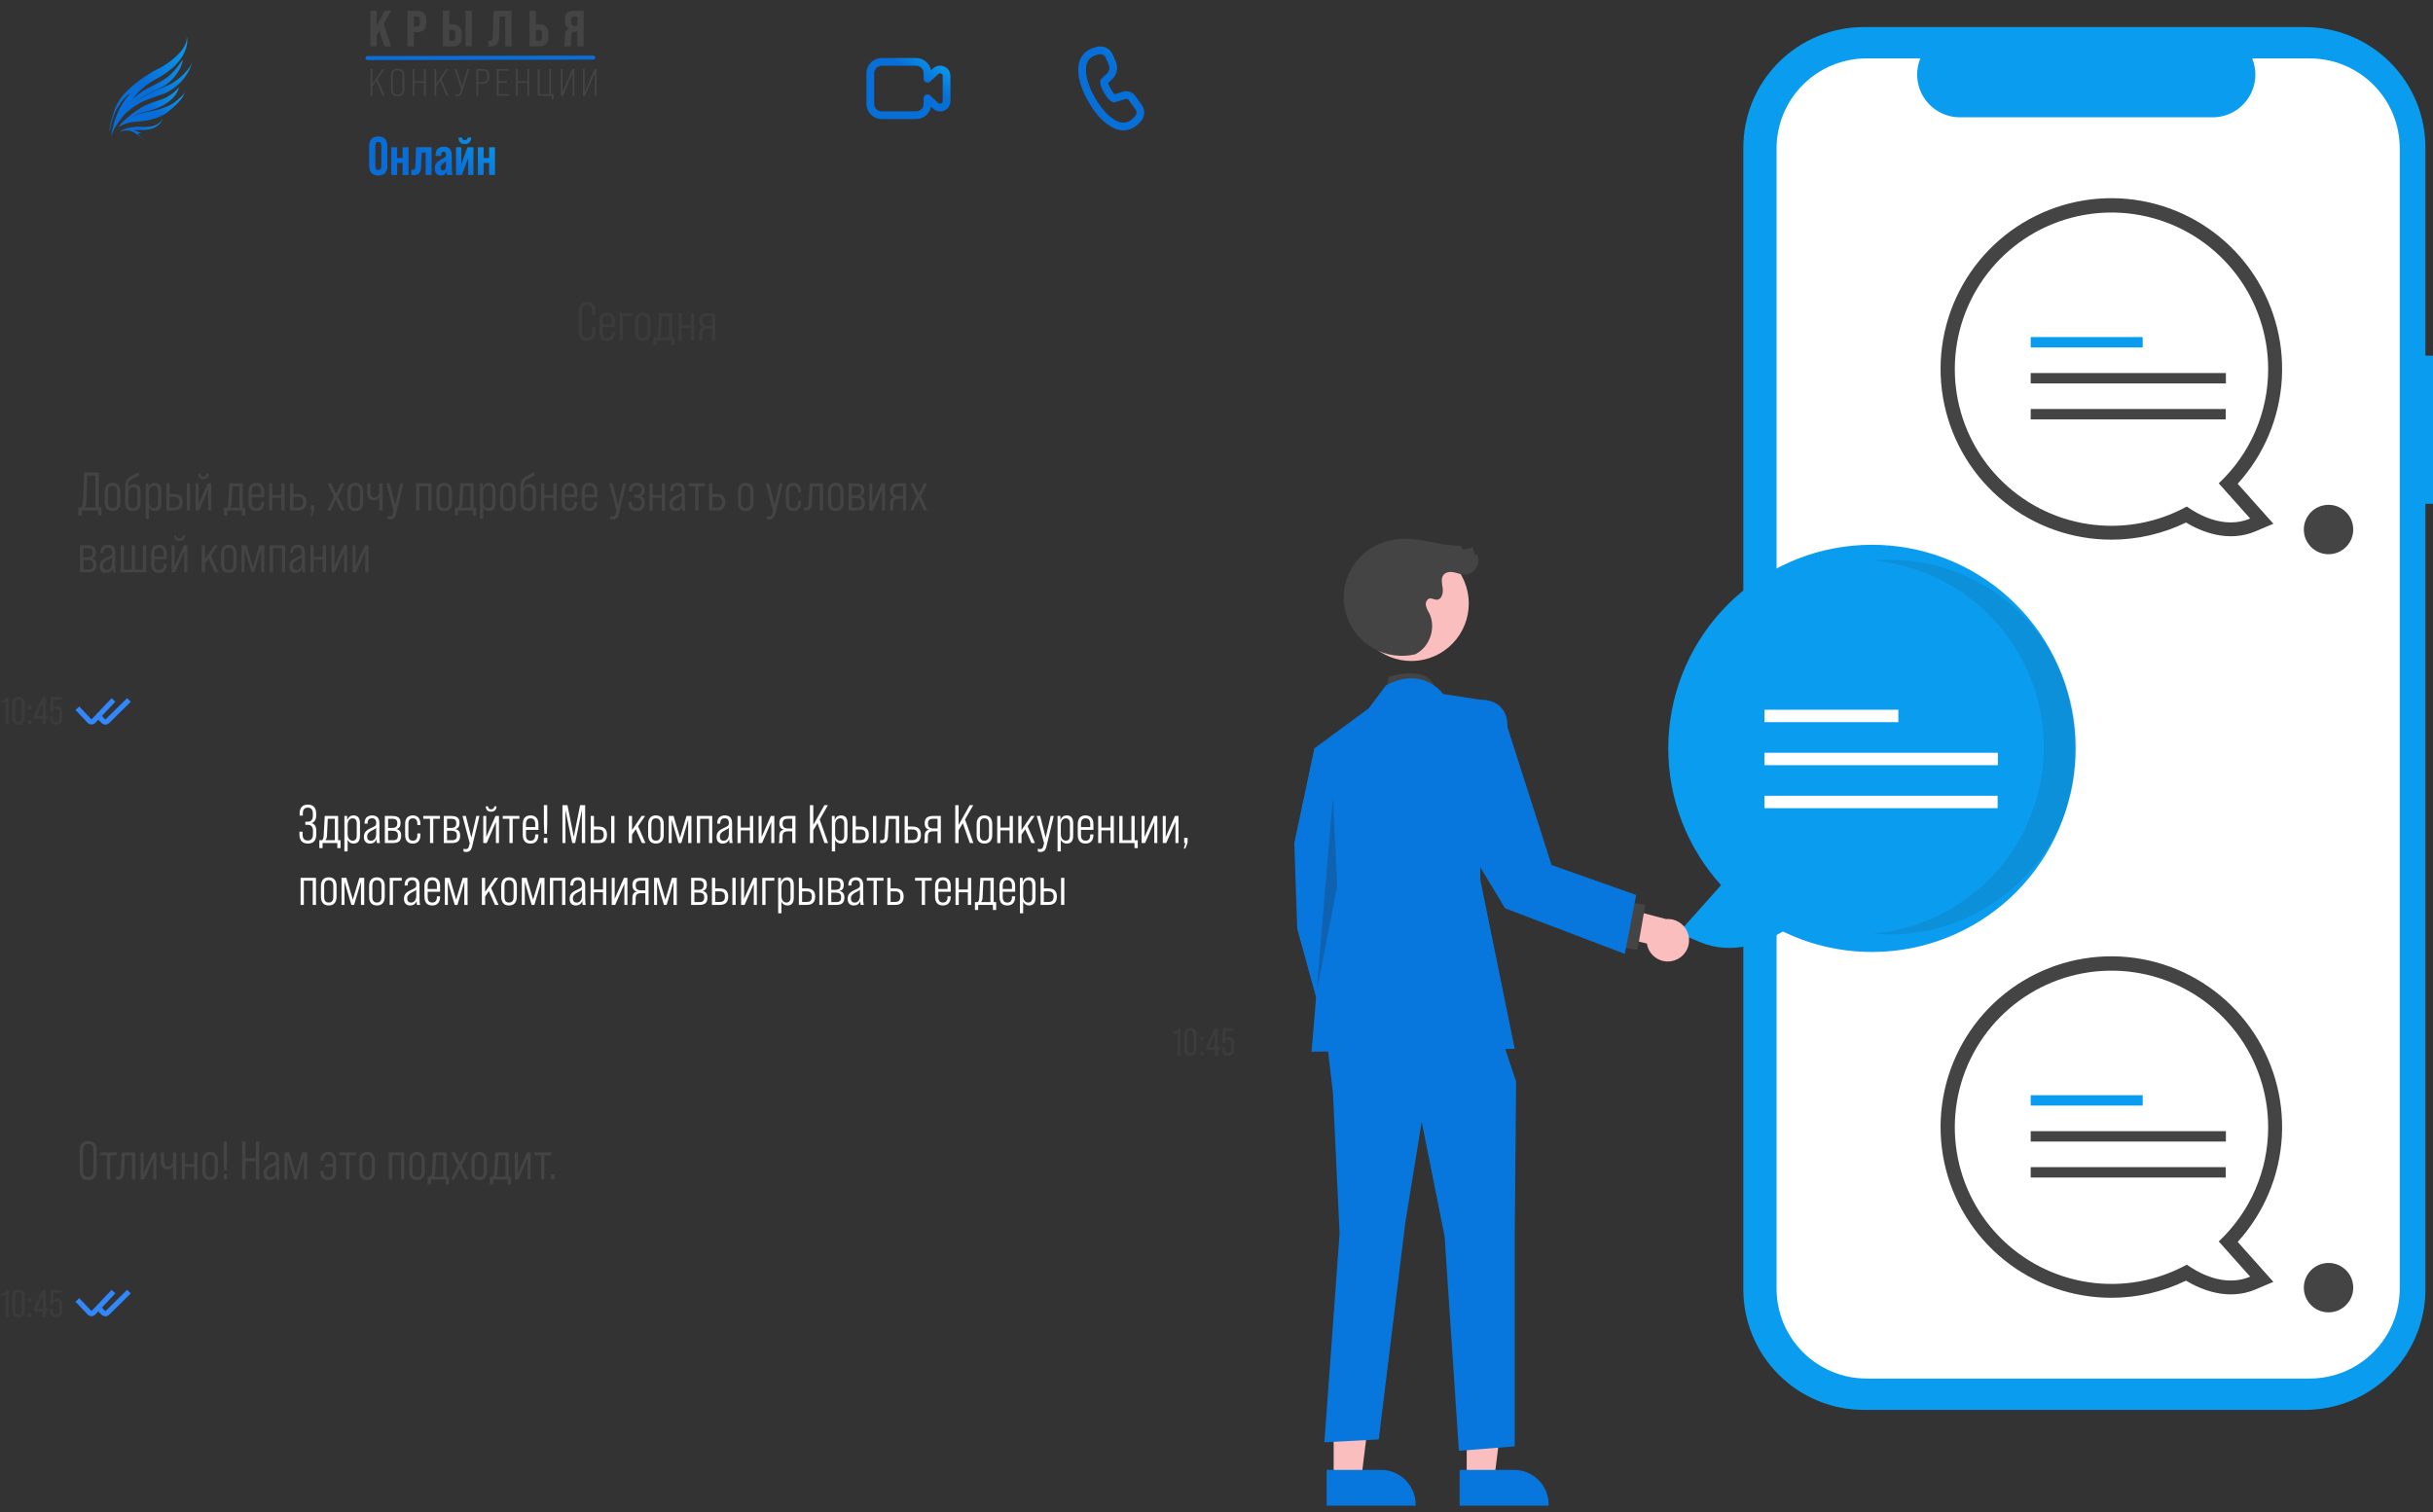 <?xml version="1.0" encoding="UTF-8"?> <svg xmlns="http://www.w3.org/2000/svg" width="629" height="391" viewBox="0 0 629 391" fill="none"><rect x="0" y="0" width="629" height="391" fill="#333333" stroke="none"/><path d="M36.438 32.794C33.358 32.705 31.484 33.562 30.936 34.05C32.682 33.524 33.717 33.721 34.494 34.17C35.323 34.648 36.577 35.615 37.126 35.785C36.001 35.091 35.511 34.684 35.72 34.559C35.869 34.469 35.929 34.469 36.527 34.439C35.738 34.032 35.042 33.771 34.404 33.602H36.797C40.409 33.674 41.79 31.678 42.029 30.671C41.025 32.872 38.142 32.944 36.438 32.794Z" fill="url(#paint0_linear_323_528)"></path><path d="M36.707 27.681C33.095 29.954 31.115 32.077 30.577 32.854C33.185 31.419 34.405 31.538 37.036 31.299C40.433 30.845 42.598 29.595 43.256 29.027C46.964 26.204 47.791 24.342 47.741 23.764C47.693 24.218 47.123 24.771 46.844 24.99C46.318 25.444 45.788 25.917 45.588 26.096C44.057 27.508 40.903 28.399 39.518 28.668C36.265 29.17 34.355 30.093 33.807 30.492C34.644 29.846 36.089 29.306 36.707 29.116L39.219 28.459C44.386 26.88 46.057 23.893 46.246 22.598C44.619 24.535 42.478 25.518 41.611 25.767C38.693 26.676 37.126 27.422 36.707 27.681Z" fill="url(#paint1_linear_323_528)"></path><path d="M31.683 24.781C31.888 24.512 35.062 20.636 41.761 17.335C44.073 16.039 48.614 12.652 48.279 9.471C48.827 11.514 47.908 16.623 39.847 20.714C38.501 21.462 35.469 23.567 34.105 26.007C34.664 25.219 36.139 23.794 39.249 22.299C42.957 20.415 44.488 19.482 47.263 15.391C47.252 16.697 45.618 20.505 42 22.448C39.249 23.764 36.913 24.833 35.272 26.366C36.179 25.608 38.974 23.734 42.897 22.299C45.02 21.522 48.596 18.782 49.625 16.199C49.272 17.817 47.692 21.429 43.226 23.854C43.152 23.894 42.972 23.994 42.897 24.033L42.731 24.093C42.73 24.094 42.73 24.094 42.729 24.094C42.66 24.119 42.593 24.145 42.568 24.153C37.694 26.007 36.707 25.797 32.73 29.046C32.318 29.382 29.152 32.87 28.723 35.635C28.892 33.323 30.123 27.795 33.687 24.183C32.775 24.603 31.726 25.649 30.23 28.1C29.5 29.296 28.717 31.605 28.305 34.08C28.183 33.013 29.169 29.382 29.829 27.86C30.607 26.067 31.235 25.369 31.683 24.781Z" fill="url(#paint2_linear_323_528)"></path><path opacity="0.5" d="M151.744 88.14C151.072 88.14 150.549 87.939 150.176 87.538C149.803 87.127 149.616 86.558 149.616 85.83V80.356C149.616 79.637 149.803 79.077 150.176 78.676C150.549 78.265 151.072 78.06 151.744 78.06C152.435 78.06 152.967 78.261 153.34 78.662C153.713 79.063 153.9 79.628 153.9 80.356V81.364H153.074V80.314C153.074 79.847 152.953 79.488 152.71 79.236C152.477 78.975 152.159 78.844 151.758 78.844C151.357 78.844 151.044 78.975 150.82 79.236C150.596 79.488 150.484 79.847 150.484 80.314V85.886C150.484 86.353 150.596 86.712 150.82 86.964C151.044 87.216 151.357 87.342 151.758 87.342C152.178 87.342 152.5 87.216 152.724 86.964C152.957 86.712 153.074 86.353 153.074 85.886V84.556H153.9V85.83C153.9 86.558 153.713 87.127 153.34 87.538C152.967 87.939 152.435 88.14 151.744 88.14ZM156.963 80.86C157.617 80.86 158.116 81.056 158.461 81.448C158.816 81.831 158.993 82.386 158.993 83.114V84.598H155.787V85.97C155.787 86.913 156.179 87.384 156.963 87.384C157.766 87.384 158.167 86.913 158.167 85.97V85.774H158.993V85.886C158.993 86.614 158.816 87.174 158.461 87.566C158.116 87.949 157.617 88.14 156.963 88.14C156.301 88.14 155.797 87.949 155.451 87.566C155.115 87.174 154.947 86.614 154.947 85.886V83.114C154.947 82.386 155.115 81.831 155.451 81.448C155.797 81.056 156.301 80.86 156.963 80.86ZM155.787 83.044V83.884H158.167V83.044C158.167 82.092 157.766 81.616 156.963 81.616C156.179 81.616 155.787 82.092 155.787 83.044ZM161.068 88H160.228V81H163.35V81.728H161.068V88ZM164.148 85.886V83.114C164.148 82.395 164.321 81.84 164.666 81.448C165.012 81.056 165.511 80.86 166.164 80.86C166.818 80.86 167.317 81.056 167.662 81.448C168.008 81.84 168.18 82.395 168.18 83.114V85.886C168.18 86.605 168.008 87.16 167.662 87.552C167.317 87.944 166.818 88.14 166.164 88.14C165.511 88.14 165.012 87.944 164.666 87.552C164.321 87.16 164.148 86.605 164.148 85.886ZM167.34 85.97V83.044C167.34 82.092 166.948 81.616 166.164 81.616C165.38 81.616 164.988 82.092 164.988 83.044V85.97C164.988 86.913 165.38 87.384 166.164 87.384C166.948 87.384 167.34 86.913 167.34 85.97ZM173.784 81V87.272H174.414V89.316H173.574V88H169.766V89.316H168.926V87.272H169.654C169.869 87.085 170 86.712 170.046 86.152L170.326 81H173.784ZM170.494 87.272H172.93V81.728H171.11L170.9 86.11C170.872 86.642 170.737 87.029 170.494 87.272ZM178.595 84.01V81H179.449V88H178.595V84.738H176.243V88H175.403V81H176.243V84.01H178.595ZM181.475 88H180.607C180.7 87.776 180.747 87.468 180.747 87.076V86.306C180.747 85.755 180.835 85.345 181.013 85.074C181.199 84.803 181.503 84.631 181.923 84.556V84.542C181.139 84.374 180.747 83.819 180.747 82.876C180.747 82.232 180.919 81.761 181.265 81.462C181.619 81.154 182.165 81 182.903 81H184.919V88H184.079V84.962H183.057C182.525 84.962 182.147 85.06 181.923 85.256C181.699 85.452 181.587 85.783 181.587 86.25V87.076C181.587 87.421 181.549 87.729 181.475 88ZM183.085 84.234H184.079V81.728H182.959C182.473 81.728 182.123 81.826 181.909 82.022C181.703 82.218 181.601 82.54 181.601 82.988V83.002C181.601 83.441 181.717 83.758 181.951 83.954C182.184 84.141 182.562 84.234 183.085 84.234Z" fill="#444444"></path><path d="M25.572 122.2V131.202H26.244V133.316H25.376V132H21.134V133.316H20.266V131.202H21.05C21.274 130.931 21.409 130.432 21.456 129.704L21.75 122.2H25.572ZM21.932 131.202H24.704V122.984H22.562L22.338 129.676C22.31 130.32 22.175 130.829 21.932 131.202ZM27.082 129.886V127.114C27.082 126.395 27.255 125.84 27.6 125.448C27.945 125.056 28.445 124.86 29.098 124.86C29.751 124.86 30.25 125.056 30.596 125.448C30.941 125.84 31.114 126.395 31.114 127.114V129.886C31.114 130.605 30.941 131.16 30.596 131.552C30.25 131.944 29.751 132.14 29.098 132.14C28.445 132.14 27.945 131.944 27.6 131.552C27.255 131.16 27.082 130.605 27.082 129.886ZM30.274 129.97V127.044C30.274 126.092 29.882 125.616 29.098 125.616C28.314 125.616 27.922 126.092 27.922 127.044V129.97C27.922 130.913 28.314 131.384 29.098 131.384C29.882 131.384 30.274 130.913 30.274 129.97ZM34.714 125.182C35.815 125.182 36.365 125.854 36.365 127.198V129.886C36.365 130.614 36.193 131.174 35.847 131.566C35.502 131.949 35.008 132.14 34.364 132.14C33.701 132.14 33.197 131.949 32.852 131.566C32.506 131.174 32.334 130.614 32.334 129.886V125.938C32.334 125.21 32.469 124.603 32.739 124.118C32.833 123.941 32.996 123.759 33.23 123.572C33.472 123.385 33.659 123.259 33.789 123.194L34.475 122.858C35.082 122.587 35.558 122.321 35.904 122.06V122.942C35.596 123.175 35.194 123.399 34.7 123.614C34.205 123.847 33.85 124.067 33.636 124.272C33.328 124.571 33.173 125.042 33.173 125.686V126.12C33.491 125.495 34.004 125.182 34.714 125.182ZM35.526 129.97V127.268C35.526 126.372 35.175 125.924 34.475 125.924C34.084 125.924 33.766 126.083 33.523 126.4C33.29 126.717 33.173 127.151 33.173 127.702V129.97C33.173 130.913 33.57 131.384 34.364 131.384C35.138 131.384 35.526 130.913 35.526 129.97ZM40.047 124.86C41.148 124.86 41.699 125.532 41.699 126.876V130.11C41.699 131.463 41.148 132.14 40.047 132.14C39.347 132.14 38.834 131.823 38.507 131.188V134.17H37.667V125H38.381L38.409 126.036C38.717 125.252 39.263 124.86 40.047 124.86ZM40.859 130.054V126.96C40.859 126.064 40.509 125.616 39.809 125.616C39.417 125.616 39.1 125.775 38.857 126.092C38.624 126.409 38.507 126.843 38.507 127.394V129.606C38.507 130.157 38.624 130.591 38.857 130.908C39.1 131.225 39.417 131.384 39.809 131.384C40.509 131.384 40.859 130.941 40.859 130.054ZM43.013 132V125H43.853V127.73H45.043C46.499 127.73 47.227 128.435 47.227 129.844C47.227 131.281 46.499 132 45.043 132H43.013ZM49.145 132H48.305V125H49.145V132ZM45.043 128.5H43.853V131.23H45.043C45.491 131.23 45.822 131.123 46.037 130.908C46.261 130.693 46.373 130.339 46.373 129.844C46.373 129.387 46.27 129.051 46.065 128.836C45.859 128.612 45.519 128.5 45.043 128.5ZM51.204 122.508H51.778C51.815 123.021 52.086 123.278 52.59 123.278C53.103 123.278 53.378 123.021 53.416 122.508H53.99C53.971 122.947 53.84 123.292 53.598 123.544C53.355 123.787 53.019 123.908 52.59 123.908C52.16 123.908 51.824 123.787 51.582 123.544C51.348 123.301 51.222 122.956 51.204 122.508ZM51.33 130.446L53.724 125H54.62V132H53.836V126.54L51.456 132H50.56V125H51.33V130.446ZM62.763 125V131.272H63.393V133.316H62.553V132H58.745V133.316H57.905V131.272H58.633C58.848 131.085 58.978 130.712 59.025 130.152L59.305 125H62.763ZM59.473 131.272H61.909V125.728H60.089L59.879 130.11C59.851 130.642 59.716 131.029 59.473 131.272ZM66.272 124.86C66.925 124.86 67.425 125.056 67.77 125.448C68.125 125.831 68.302 126.386 68.302 127.114V128.598H65.096V129.97C65.096 130.913 65.488 131.384 66.272 131.384C67.075 131.384 67.476 130.913 67.476 129.97V129.774H68.302V129.886C68.302 130.614 68.125 131.174 67.77 131.566C67.425 131.949 66.925 132.14 66.272 132.14C65.609 132.14 65.105 131.949 64.76 131.566C64.424 131.174 64.256 130.614 64.256 129.886V127.114C64.256 126.386 64.424 125.831 64.76 125.448C65.105 125.056 65.609 124.86 66.272 124.86ZM65.096 127.044V127.884H67.476V127.044C67.476 126.092 67.075 125.616 66.272 125.616C65.488 125.616 65.096 126.092 65.096 127.044ZM72.728 128.01V125H73.582V132H72.728V128.738H70.376V132H69.536V125H70.376V128.01H72.728ZM74.991 132V125H75.831V127.73H77.021C78.477 127.73 79.205 128.435 79.205 129.844C79.205 131.281 78.477 132 77.021 132H74.991ZM77.021 128.5H75.831V131.23H77.021C77.469 131.23 77.801 131.123 78.015 130.908C78.239 130.693 78.351 130.339 78.351 129.844C78.351 129.387 78.249 129.051 78.043 128.836C77.838 128.612 77.497 128.5 77.021 128.5ZM80.646 133.428H80.24L80.674 132H80.352V130.656H81.234V131.916L80.646 133.428ZM85.46 132H84.62L86.342 128.416L84.69 125H85.614L86.888 127.716L88.19 125H89.03L87.378 128.416L89.114 132H88.19L86.832 129.102L85.46 132ZM89.863 129.886V127.114C89.863 126.395 90.036 125.84 90.381 125.448C90.726 125.056 91.226 124.86 91.879 124.86C92.532 124.86 93.032 125.056 93.377 125.448C93.722 125.84 93.895 126.395 93.895 127.114V129.886C93.895 130.605 93.722 131.16 93.377 131.552C93.032 131.944 92.532 132.14 91.879 132.14C91.226 132.14 90.726 131.944 90.381 131.552C90.036 131.16 89.863 130.605 89.863 129.886ZM93.055 129.97V127.044C93.055 126.092 92.663 125.616 91.879 125.616C91.095 125.616 90.703 126.092 90.703 127.044V129.97C90.703 130.913 91.095 131.384 91.879 131.384C92.663 131.384 93.055 130.913 93.055 129.97ZM98.069 126.876V125H98.923V132H98.069V128.584C97.733 129.135 97.238 129.41 96.585 129.41C95.483 129.41 94.933 128.738 94.933 127.394V125H95.773V127.282C95.773 128.197 96.113 128.654 96.795 128.654C97.187 128.654 97.495 128.495 97.719 128.178C97.952 127.861 98.069 127.427 98.069 126.876ZM100.829 134.31C100.558 134.31 100.334 134.263 100.157 134.17V133.442C100.325 133.526 100.512 133.568 100.717 133.568C100.969 133.568 101.156 133.512 101.277 133.4C101.408 133.288 101.51 133.078 101.585 132.77L101.767 132.056L99.891 125H100.759L102.187 130.6L103.475 125H104.273L102.383 132.882C102.262 133.395 102.08 133.759 101.837 133.974C101.604 134.198 101.268 134.31 100.829 134.31ZM107.571 125H111.547V132H110.707V125.728H108.411V132H107.571V125ZM112.832 129.886V127.114C112.832 126.395 113.004 125.84 113.35 125.448C113.695 125.056 114.194 124.86 114.848 124.86C115.501 124.86 116 125.056 116.346 125.448C116.691 125.84 116.864 126.395 116.864 127.114V129.886C116.864 130.605 116.691 131.16 116.346 131.552C116 131.944 115.501 132.14 114.848 132.14C114.194 132.14 113.695 131.944 113.35 131.552C113.004 131.16 112.832 130.605 112.832 129.886ZM116.024 129.97V127.044C116.024 126.092 115.632 125.616 114.848 125.616C114.064 125.616 113.672 126.092 113.672 127.044V129.97C113.672 130.913 114.064 131.384 114.848 131.384C115.632 131.384 116.024 130.913 116.024 129.97ZM122.468 125V131.272H123.098V133.316H122.258V132H118.45V133.316H117.61V131.272H118.338C118.553 131.085 118.683 130.712 118.73 130.152L119.01 125H122.468ZM119.178 131.272H121.614V125.728H119.794L119.584 130.11C119.556 130.642 119.421 131.029 119.178 131.272ZM126.467 124.86C127.568 124.86 128.119 125.532 128.119 126.876V130.11C128.119 131.463 127.568 132.14 126.467 132.14C125.767 132.14 125.254 131.823 124.927 131.188V134.17H124.087V125H124.801L124.829 126.036C125.137 125.252 125.683 124.86 126.467 124.86ZM127.279 130.054V126.96C127.279 126.064 126.929 125.616 126.229 125.616C125.837 125.616 125.52 125.775 125.277 126.092C125.044 126.409 124.927 126.843 124.927 127.394V129.606C124.927 130.157 125.044 130.591 125.277 130.908C125.52 131.225 125.837 131.384 126.229 131.384C126.929 131.384 127.279 130.941 127.279 130.054ZM129.293 129.886V127.114C129.293 126.395 129.465 125.84 129.811 125.448C130.156 125.056 130.655 124.86 131.309 124.86C131.962 124.86 132.461 125.056 132.807 125.448C133.152 125.84 133.325 126.395 133.325 127.114V129.886C133.325 130.605 133.152 131.16 132.807 131.552C132.461 131.944 131.962 132.14 131.309 132.14C130.655 132.14 130.156 131.944 129.811 131.552C129.465 131.16 129.293 130.605 129.293 129.886ZM132.485 129.97V127.044C132.485 126.092 132.093 125.616 131.309 125.616C130.525 125.616 130.133 126.092 130.133 127.044V129.97C130.133 130.913 130.525 131.384 131.309 131.384C132.093 131.384 132.485 130.913 132.485 129.97ZM136.924 125.182C138.026 125.182 138.576 125.854 138.576 127.198V129.886C138.576 130.614 138.404 131.174 138.058 131.566C137.713 131.949 137.218 132.14 136.574 132.14C135.912 132.14 135.408 131.949 135.062 131.566C134.717 131.174 134.544 130.614 134.544 129.886V125.938C134.544 125.21 134.68 124.603 134.95 124.118C135.044 123.941 135.207 123.759 135.44 123.572C135.683 123.385 135.87 123.259 136 123.194L136.686 122.858C137.293 122.587 137.769 122.321 138.114 122.06V122.942C137.806 123.175 137.405 123.399 136.91 123.614C136.416 123.847 136.061 124.067 135.846 124.272C135.538 124.571 135.384 125.042 135.384 125.686V126.12C135.702 125.495 136.215 125.182 136.924 125.182ZM137.736 129.97V127.268C137.736 126.372 137.386 125.924 136.686 125.924C136.294 125.924 135.977 126.083 135.734 126.4C135.501 126.717 135.384 127.151 135.384 127.702V129.97C135.384 130.913 135.781 131.384 136.574 131.384C137.349 131.384 137.736 130.913 137.736 129.97ZM143.07 128.01V125H143.924V132H143.07V128.738H140.718V132H139.878V125H140.718V128.01H143.07ZM147.223 124.86C147.876 124.86 148.376 125.056 148.721 125.448C149.076 125.831 149.253 126.386 149.253 127.114V128.598H146.047V129.97C146.047 130.913 146.439 131.384 147.223 131.384C148.026 131.384 148.427 130.913 148.427 129.97V129.774H149.253V129.886C149.253 130.614 149.076 131.174 148.721 131.566C148.376 131.949 147.876 132.14 147.223 132.14C146.56 132.14 146.056 131.949 145.711 131.566C145.375 131.174 145.207 130.614 145.207 129.886V127.114C145.207 126.386 145.375 125.831 145.711 125.448C146.056 125.056 146.56 124.86 147.223 124.86ZM146.047 127.044V127.884H148.427V127.044C148.427 126.092 148.026 125.616 147.223 125.616C146.439 125.616 146.047 126.092 146.047 127.044ZM152.377 124.86C153.031 124.86 153.53 125.056 153.875 125.448C154.23 125.831 154.407 126.386 154.407 127.114V128.598H151.201V129.97C151.201 130.913 151.593 131.384 152.377 131.384C153.18 131.384 153.581 130.913 153.581 129.97V129.774H154.407V129.886C154.407 130.614 154.23 131.174 153.875 131.566C153.53 131.949 153.031 132.14 152.377 132.14C151.715 132.14 151.211 131.949 150.865 131.566C150.529 131.174 150.361 130.614 150.361 129.886V127.114C150.361 126.386 150.529 125.831 150.865 125.448C151.211 125.056 151.715 124.86 152.377 124.86ZM151.201 127.044V127.884H153.581V127.044C153.581 126.092 153.18 125.616 152.377 125.616C151.593 125.616 151.201 126.092 151.201 127.044ZM158.442 134.31C158.172 134.31 157.948 134.263 157.77 134.17V133.442C157.938 133.526 158.125 133.568 158.33 133.568C158.582 133.568 158.769 133.512 158.89 133.4C159.021 133.288 159.124 133.078 159.198 132.77L159.38 132.056L157.504 125H158.372L159.8 130.6L161.088 125H161.886L159.996 132.882C159.875 133.395 159.693 133.759 159.45 133.974C159.217 134.198 158.881 134.31 158.442 134.31ZM164.611 132.14C163.939 132.14 163.421 131.963 163.057 131.608C162.703 131.244 162.525 130.74 162.525 130.096V129.774H163.337V130.082C163.337 130.941 163.753 131.37 164.583 131.37C165.423 131.37 165.843 130.931 165.843 130.054V129.914C165.843 129.121 165.414 128.724 164.555 128.724H163.967V127.968H164.583C165.405 127.968 165.815 127.59 165.815 126.834V126.75C165.815 126.003 165.405 125.63 164.583 125.63C163.79 125.63 163.393 126.055 163.393 126.904V127.044H162.581V126.792C162.581 126.176 162.759 125.7 163.113 125.364C163.468 125.028 163.972 124.86 164.625 124.86C165.279 124.86 165.783 125.023 166.137 125.35C166.492 125.677 166.669 126.129 166.669 126.708V126.792C166.669 127.595 166.301 128.099 165.563 128.304V128.318C166.319 128.514 166.697 129.051 166.697 129.928V130.096C166.697 130.74 166.515 131.244 166.151 131.608C165.787 131.963 165.274 132.14 164.611 132.14ZM171.097 128.01V125H171.951V132H171.097V128.738H168.745V132H167.905V125H168.745V128.01H171.097ZM177.21 132H176.426C176.37 131.804 176.338 131.473 176.328 131.006C176.02 131.762 175.456 132.14 174.634 132.14C174.14 132.14 173.752 131.991 173.472 131.692C173.192 131.384 173.052 130.964 173.052 130.432C173.052 129.9 173.183 129.461 173.444 129.116C173.715 128.771 174.172 128.453 174.816 128.164C175.432 127.893 175.824 127.688 175.992 127.548C176.151 127.408 176.23 127.207 176.23 126.946V126.764C176.23 125.989 175.876 125.602 175.166 125.602C174.802 125.602 174.518 125.705 174.312 125.91C174.116 126.115 174.018 126.414 174.018 126.806V126.988H173.234V126.848C173.234 126.213 173.402 125.723 173.738 125.378C174.084 125.033 174.564 124.86 175.18 124.86C176.44 124.86 177.07 125.537 177.07 126.89V130.152C177.07 131.02 177.117 131.636 177.21 132ZM174.886 131.398C175.297 131.398 175.624 131.239 175.866 130.922C176.109 130.605 176.23 130.166 176.23 129.606V128.08C176.137 128.229 175.75 128.467 175.068 128.794C174.284 129.177 173.892 129.685 173.892 130.32C173.892 130.665 173.976 130.931 174.144 131.118C174.322 131.305 174.569 131.398 174.886 131.398ZM180.588 132H179.748V125.728H178.012V125H182.324V125.728H180.588V132ZM183.314 132V125H184.154V127.73H185.344C186.8 127.73 187.528 128.435 187.528 129.844C187.528 131.281 186.8 132 185.344 132H183.314ZM185.344 128.5H184.154V131.23H185.344C185.792 131.23 186.123 131.123 186.338 130.908C186.562 130.693 186.674 130.339 186.674 129.844C186.674 129.387 186.571 129.051 186.366 128.836C186.16 128.612 185.82 128.5 185.344 128.5ZM190.775 129.886V127.114C190.775 126.395 190.948 125.84 191.293 125.448C191.639 125.056 192.138 124.86 192.791 124.86C193.445 124.86 193.944 125.056 194.289 125.448C194.635 125.84 194.807 126.395 194.807 127.114V129.886C194.807 130.605 194.635 131.16 194.289 131.552C193.944 131.944 193.445 132.14 192.791 132.14C192.138 132.14 191.639 131.944 191.293 131.552C190.948 131.16 190.775 130.605 190.775 129.886ZM193.967 129.97V127.044C193.967 126.092 193.575 125.616 192.791 125.616C192.007 125.616 191.615 126.092 191.615 127.044V129.97C191.615 130.913 192.007 131.384 192.791 131.384C193.575 131.384 193.967 130.913 193.967 129.97ZM198.897 134.31C198.627 134.31 198.403 134.263 198.225 134.17V133.442C198.393 133.526 198.58 133.568 198.785 133.568C199.037 133.568 199.224 133.512 199.345 133.4C199.476 133.288 199.579 133.078 199.653 132.77L199.835 132.056L197.959 125H198.827L200.255 130.6L201.543 125H202.341L200.451 132.882C200.33 133.395 200.148 133.759 199.905 133.974C199.672 134.198 199.336 134.31 198.897 134.31ZM205.151 132.14C204.497 132.14 203.998 131.949 203.653 131.566C203.317 131.183 203.149 130.633 203.149 129.914V127.086C203.149 126.367 203.317 125.817 203.653 125.434C203.998 125.051 204.497 124.86 205.151 124.86C205.785 124.86 206.266 125.051 206.593 125.434C206.929 125.817 207.097 126.367 207.097 127.086V127.338H206.299V127.016C206.299 126.083 205.916 125.616 205.151 125.616C204.376 125.616 203.989 126.083 203.989 127.016V129.998C203.989 130.922 204.376 131.384 205.151 131.384C205.916 131.384 206.299 130.922 206.299 129.998V129.522H207.097V129.914C207.097 130.633 206.929 131.183 206.593 131.566C206.266 131.949 205.785 132.14 205.151 132.14ZM208.306 132.042C208.11 132.042 207.961 132.023 207.858 131.986V131.23C207.961 131.258 208.082 131.272 208.222 131.272C208.512 131.272 208.717 131.193 208.838 131.034C208.969 130.875 209.039 130.591 209.048 130.18L209.314 125H212.772V132H211.932V125.77H210.098L209.874 130.306C209.846 130.903 209.706 131.342 209.454 131.622C209.212 131.902 208.829 132.042 208.306 132.042ZM214.058 129.886V127.114C214.058 126.395 214.231 125.84 214.576 125.448C214.922 125.056 215.421 124.86 216.074 124.86C216.728 124.86 217.227 125.056 217.572 125.448C217.918 125.84 218.09 126.395 218.09 127.114V129.886C218.09 130.605 217.918 131.16 217.572 131.552C217.227 131.944 216.728 132.14 216.074 132.14C215.421 132.14 214.922 131.944 214.576 131.552C214.231 131.16 214.058 130.605 214.058 129.886ZM217.25 129.97V127.044C217.25 126.092 216.858 125.616 216.074 125.616C215.29 125.616 214.898 126.092 214.898 127.044V129.97C214.898 130.913 215.29 131.384 216.074 131.384C216.858 131.384 217.25 130.913 217.25 129.97ZM221.522 132H219.38V125H221.382C222.073 125 222.586 125.14 222.922 125.42C223.267 125.691 223.44 126.134 223.44 126.75V126.862C223.44 127.683 223.09 128.192 222.39 128.388V128.402C223.193 128.589 223.594 129.116 223.594 129.984V130.138C223.594 130.773 223.426 131.244 223.09 131.552C222.754 131.851 222.231 132 221.522 132ZM220.22 125.728V128.094H221.242C221.709 128.094 222.049 128.005 222.264 127.828C222.488 127.651 222.6 127.352 222.6 126.932V126.82C222.6 126.428 222.497 126.148 222.292 125.98C222.096 125.812 221.788 125.728 221.368 125.728H220.22ZM220.22 128.822V131.272H221.522C221.951 131.272 222.264 131.179 222.46 130.992C222.656 130.805 222.754 130.502 222.754 130.082V129.928C222.754 129.555 222.642 129.279 222.418 129.102C222.194 128.915 221.816 128.822 221.284 128.822H220.22ZM225.523 130.446L227.917 125H228.813V132H228.029V126.54L225.649 132H224.753V125H225.523V130.446ZM230.838 132H229.97C230.063 131.776 230.11 131.468 230.11 131.076V130.306C230.11 129.755 230.198 129.345 230.376 129.074C230.562 128.803 230.866 128.631 231.286 128.556V128.542C230.502 128.374 230.11 127.819 230.11 126.876C230.11 126.232 230.282 125.761 230.628 125.462C230.982 125.154 231.528 125 232.266 125H234.282V132H233.442V128.962H232.42C231.888 128.962 231.51 129.06 231.286 129.256C231.062 129.452 230.95 129.783 230.95 130.25V131.076C230.95 131.421 230.912 131.729 230.838 132ZM232.448 128.234H233.442V125.728H232.322C231.836 125.728 231.486 125.826 231.272 126.022C231.066 126.218 230.964 126.54 230.964 126.988V127.002C230.964 127.441 231.08 127.758 231.314 127.954C231.547 128.141 231.925 128.234 232.448 128.234ZM236.124 132H235.284L237.006 128.416L235.354 125H236.278L237.552 127.716L238.854 125H239.694L238.042 128.416L239.778 132H238.854L237.496 129.102L236.124 132ZM22.856 148H20.714V141H22.716C23.407 141 23.92 141.14 24.256 141.42C24.601 141.691 24.774 142.134 24.774 142.75V142.862C24.774 143.683 24.424 144.192 23.724 144.388V144.402C24.527 144.589 24.928 145.116 24.928 145.984V146.138C24.928 146.773 24.76 147.244 24.424 147.552C24.088 147.851 23.565 148 22.856 148ZM21.554 141.728V144.094H22.576C23.043 144.094 23.383 144.005 23.598 143.828C23.822 143.651 23.934 143.352 23.934 142.932V142.82C23.934 142.428 23.831 142.148 23.626 141.98C23.43 141.812 23.122 141.728 22.702 141.728H21.554ZM21.554 144.822V147.272H22.856C23.285 147.272 23.598 147.179 23.794 146.992C23.99 146.805 24.088 146.502 24.088 146.082V145.928C24.088 145.555 23.976 145.279 23.752 145.102C23.528 144.915 23.15 144.822 22.618 144.822H21.554ZM29.937 148H29.153C29.097 147.804 29.064 147.473 29.055 147.006C28.747 147.762 28.182 148.14 27.361 148.14C26.866 148.14 26.479 147.991 26.199 147.692C25.919 147.384 25.779 146.964 25.779 146.432C25.779 145.9 25.91 145.461 26.171 145.116C26.442 144.771 26.899 144.453 27.543 144.164C28.159 143.893 28.551 143.688 28.719 143.548C28.878 143.408 28.957 143.207 28.957 142.946V142.764C28.957 141.989 28.602 141.602 27.893 141.602C27.529 141.602 27.244 141.705 27.039 141.91C26.843 142.115 26.745 142.414 26.745 142.806V142.988H25.961V142.848C25.961 142.213 26.129 141.723 26.465 141.378C26.81 141.033 27.291 140.86 27.907 140.86C29.167 140.86 29.797 141.537 29.797 142.89V146.152C29.797 147.02 29.844 147.636 29.937 148ZM27.613 147.398C28.024 147.398 28.35 147.239 28.593 146.922C28.836 146.605 28.957 146.166 28.957 145.606V144.08C28.864 144.229 28.476 144.467 27.795 144.794C27.011 145.177 26.619 145.685 26.619 146.32C26.619 146.665 26.703 146.931 26.871 147.118C27.048 147.305 27.296 147.398 27.613 147.398ZM37.794 148H31.2V141H32.04V147.272H34.07V141H34.91V147.272H36.94V141H37.794V148ZM41.102 140.86C41.755 140.86 42.255 141.056 42.6 141.448C42.955 141.831 43.132 142.386 43.132 143.114V144.598H39.926V145.97C39.926 146.913 40.318 147.384 41.102 147.384C41.905 147.384 42.306 146.913 42.306 145.97V145.774H43.132V145.886C43.132 146.614 42.955 147.174 42.6 147.566C42.255 147.949 41.755 148.14 41.102 148.14C40.439 148.14 39.935 147.949 39.59 147.566C39.254 147.174 39.086 146.614 39.086 145.886V143.114C39.086 142.386 39.254 141.831 39.59 141.448C39.935 141.056 40.439 140.86 41.102 140.86ZM39.926 143.044V143.884H42.306V143.044C42.306 142.092 41.905 141.616 41.102 141.616C40.318 141.616 39.926 142.092 39.926 143.044ZM45.01 138.508H45.584C45.622 139.021 45.892 139.278 46.396 139.278C46.91 139.278 47.185 139.021 47.222 138.508H47.796C47.778 138.947 47.647 139.292 47.404 139.544C47.162 139.787 46.826 139.908 46.396 139.908C45.967 139.908 45.631 139.787 45.388 139.544C45.155 139.301 45.029 138.956 45.01 138.508ZM45.136 146.446L47.53 141H48.426V148H47.642V142.54L45.262 148H44.366V141H45.136V146.446ZM56.444 148H55.52L53.938 144.43L52.972 145.83V148H52.132V141H52.972V144.64L55.436 141H56.36L54.526 143.646L56.444 148ZM57.133 145.886V143.114C57.133 142.395 57.305 141.84 57.651 141.448C57.996 141.056 58.495 140.86 59.149 140.86C59.802 140.86 60.301 141.056 60.647 141.448C60.992 141.84 61.165 142.395 61.165 143.114V145.886C61.165 146.605 60.992 147.16 60.647 147.552C60.301 147.944 59.802 148.14 59.149 148.14C58.495 148.14 57.996 147.944 57.651 147.552C57.305 147.16 57.133 146.605 57.133 145.886ZM60.325 145.97V143.044C60.325 142.092 59.933 141.616 59.149 141.616C58.365 141.616 57.973 142.092 57.973 143.044V145.97C57.973 146.913 58.365 147.384 59.149 147.384C59.933 147.384 60.325 146.913 60.325 145.97ZM65.38 146.642L67.06 141H68.32V148H67.48V142.008L65.702 148H65.002L63.224 142.008V148H62.454V141H63.7L65.38 146.642ZM69.728 141H73.704V148H72.864V141.728H70.568V148H69.728V141ZM78.978 148H78.194C78.138 147.804 78.105 147.473 78.096 147.006C77.788 147.762 77.223 148.14 76.402 148.14C75.907 148.14 75.52 147.991 75.24 147.692C74.96 147.384 74.82 146.964 74.82 146.432C74.82 145.9 74.951 145.461 75.212 145.116C75.483 144.771 75.94 144.453 76.584 144.164C77.2 143.893 77.592 143.688 77.76 143.548C77.919 143.408 77.998 143.207 77.998 142.946V142.764C77.998 141.989 77.643 141.602 76.934 141.602C76.57 141.602 76.285 141.705 76.08 141.91C75.884 142.115 75.786 142.414 75.786 142.806V142.988H75.002V142.848C75.002 142.213 75.17 141.723 75.506 141.378C75.851 141.033 76.332 140.86 76.948 140.86C78.208 140.86 78.838 141.537 78.838 142.89V146.152C78.838 147.02 78.885 147.636 78.978 148ZM76.654 147.398C77.065 147.398 77.391 147.239 77.634 146.922C77.877 146.605 77.998 146.166 77.998 145.606V144.08C77.905 144.229 77.517 144.467 76.836 144.794C76.052 145.177 75.66 145.685 75.66 146.32C75.66 146.665 75.744 146.931 75.912 147.118C76.089 147.305 76.337 147.398 76.654 147.398ZM83.433 144.01V141H84.287V148H83.433V144.738H81.081V148H80.241V141H81.081V144.01H83.433ZM86.466 146.446L88.86 141H89.756V148H88.972V142.54L86.592 148H85.696V141H86.466V146.446ZM91.935 146.446L94.329 141H95.225V148H94.441V142.54L92.061 148H91.165V141H91.935V146.446Z" fill="#444444"></path><path d="M20.602 302.746V297.454C20.602 296.679 20.789 296.087 21.162 295.676C21.545 295.265 22.091 295.06 22.8 295.06C23.509 295.06 24.051 295.265 24.424 295.676C24.807 296.087 24.998 296.679 24.998 297.454V302.746C24.998 303.521 24.807 304.113 24.424 304.524C24.051 304.935 23.509 305.14 22.8 305.14C22.091 305.14 21.545 304.935 21.162 304.524C20.789 304.113 20.602 303.521 20.602 302.746ZM24.13 302.802V297.398C24.13 296.362 23.687 295.844 22.8 295.844C21.913 295.844 21.47 296.362 21.47 297.398V302.802C21.47 303.829 21.913 304.342 22.8 304.342C23.687 304.342 24.13 303.829 24.13 302.802ZM28.462 305H27.622V298.728H25.886V298H30.198V298.728H28.462V305ZM30.476 305.042C30.28 305.042 30.131 305.023 30.028 304.986V304.23C30.131 304.258 30.252 304.272 30.392 304.272C30.682 304.272 30.887 304.193 31.008 304.034C31.139 303.875 31.209 303.591 31.218 303.18L31.484 298H34.942V305H34.102V298.77H32.268L32.044 303.306C32.016 303.903 31.876 304.342 31.624 304.622C31.382 304.902 30.999 305.042 30.476 305.042ZM37.138 303.446L39.532 298H40.428V305H39.644V299.54L37.264 305H36.368V298H37.138V303.446ZM44.721 299.876V298H45.575V305H44.721V301.584C44.385 302.135 43.89 302.41 43.237 302.41C42.136 302.41 41.585 301.738 41.585 300.394V298H42.425V300.282C42.425 301.197 42.766 301.654 43.447 301.654C43.839 301.654 44.147 301.495 44.371 301.178C44.604 300.861 44.721 300.427 44.721 299.876ZM50.183 301.01V298H51.037V305H50.183V301.738H47.831V305H46.991V298H47.831V301.01H50.183ZM52.306 302.886V300.114C52.306 299.395 52.479 298.84 52.824 298.448C53.17 298.056 53.669 297.86 54.322 297.86C54.976 297.86 55.475 298.056 55.82 298.448C56.166 298.84 56.338 299.395 56.338 300.114V302.886C56.338 303.605 56.166 304.16 55.82 304.552C55.475 304.944 54.976 305.14 54.322 305.14C53.669 305.14 53.17 304.944 52.824 304.552C52.479 304.16 52.306 303.605 52.306 302.886ZM55.498 302.97V300.044C55.498 299.092 55.106 298.616 54.322 298.616C53.538 298.616 53.146 299.092 53.146 300.044V302.97C53.146 303.913 53.538 304.384 54.322 304.384C55.106 304.384 55.498 303.913 55.498 302.97ZM58.58 302.606H57.922L57.81 300.058V295.186H58.678V300.058L58.58 302.606ZM58.692 305H57.796V303.656H58.692V305ZM63.473 305H62.605V295.2H63.473V299.498H66.147V295.2H67.015V305H66.147V300.282H63.473V305ZM72.279 305H71.495C71.439 304.804 71.406 304.473 71.397 304.006C71.089 304.762 70.524 305.14 69.703 305.14C69.208 305.14 68.821 304.991 68.541 304.692C68.261 304.384 68.121 303.964 68.121 303.432C68.121 302.9 68.251 302.461 68.513 302.116C68.784 301.771 69.241 301.453 69.885 301.164C70.501 300.893 70.893 300.688 71.061 300.548C71.219 300.408 71.299 300.207 71.299 299.946V299.764C71.299 298.989 70.944 298.602 70.235 298.602C69.871 298.602 69.586 298.705 69.381 298.91C69.185 299.115 69.087 299.414 69.087 299.806V299.988H68.303V299.848C68.303 299.213 68.471 298.723 68.807 298.378C69.152 298.033 69.633 297.86 70.249 297.86C71.509 297.86 72.139 298.537 72.139 299.89V303.152C72.139 304.02 72.186 304.636 72.279 305ZM69.955 304.398C70.365 304.398 70.692 304.239 70.935 303.922C71.177 303.605 71.299 303.166 71.299 302.606V301.08C71.206 301.229 70.818 301.467 70.137 301.794C69.353 302.177 68.961 302.685 68.961 303.32C68.961 303.665 69.045 303.931 69.213 304.118C69.39 304.305 69.638 304.398 69.955 304.398ZM76.468 303.642L78.148 298H79.408V305H78.568V299.008L76.79 305H76.09L74.312 299.008V305H73.542V298H74.788L76.468 303.642ZM86.878 300.114V302.886C86.878 303.614 86.705 304.174 86.36 304.566C86.015 304.949 85.515 305.14 84.862 305.14C84.209 305.14 83.705 304.949 83.35 304.566C83.005 304.174 82.832 303.614 82.832 302.886V302.774H83.644V302.97C83.644 303.913 84.045 304.384 84.848 304.384C85.641 304.384 86.038 303.913 86.038 302.97V301.724H84.162V301.01H86.038V300.044C86.038 299.092 85.646 298.616 84.862 298.616C84.059 298.616 83.658 299.092 83.658 300.044V300.086H82.832C82.832 299.377 83.005 298.831 83.35 298.448C83.705 298.056 84.209 297.86 84.862 297.86C85.515 297.86 86.015 298.056 86.36 298.448C86.705 298.831 86.878 299.386 86.878 300.114ZM90.313 305H89.473V298.728H87.737V298H92.049V298.728H90.313V305ZM92.898 302.886V300.114C92.898 299.395 93.071 298.84 93.416 298.448C93.762 298.056 94.261 297.86 94.914 297.86C95.568 297.86 96.067 298.056 96.412 298.448C96.758 298.84 96.93 299.395 96.93 300.114V302.886C96.93 303.605 96.758 304.16 96.412 304.552C96.067 304.944 95.568 305.14 94.914 305.14C94.261 305.14 93.762 304.944 93.416 304.552C93.071 304.16 92.898 303.605 92.898 302.886ZM96.09 302.97V300.044C96.09 299.092 95.698 298.616 94.914 298.616C94.13 298.616 93.738 299.092 93.738 300.044V302.97C93.738 303.913 94.13 304.384 94.914 304.384C95.698 304.384 96.09 303.913 96.09 302.97ZM100.53 298H104.506V305H103.666V298.728H101.37V305H100.53V298ZM105.791 302.886V300.114C105.791 299.395 105.963 298.84 106.309 298.448C106.654 298.056 107.153 297.86 107.807 297.86C108.46 297.86 108.959 298.056 109.305 298.448C109.65 298.84 109.823 299.395 109.823 300.114V302.886C109.823 303.605 109.65 304.16 109.305 304.552C108.959 304.944 108.46 305.14 107.807 305.14C107.153 305.14 106.654 304.944 106.309 304.552C105.963 304.16 105.791 303.605 105.791 302.886ZM108.983 302.97V300.044C108.983 299.092 108.591 298.616 107.807 298.616C107.023 298.616 106.631 299.092 106.631 300.044V302.97C106.631 303.913 107.023 304.384 107.807 304.384C108.591 304.384 108.983 303.913 108.983 302.97ZM115.427 298V304.272H116.057V306.316H115.217V305H111.409V306.316H110.569V304.272H111.297C111.512 304.085 111.642 303.712 111.689 303.152L111.969 298H115.427ZM112.137 304.272H114.573V298.728H112.753L112.543 303.11C112.515 303.642 112.38 304.029 112.137 304.272ZM117.466 305H116.626L118.348 301.416L116.696 298H117.62L118.894 300.716L120.196 298H121.036L119.384 301.416L121.12 305H120.196L118.838 302.102L117.466 305ZM121.869 302.886V300.114C121.869 299.395 122.042 298.84 122.387 298.448C122.732 298.056 123.232 297.86 123.885 297.86C124.538 297.86 125.038 298.056 125.383 298.448C125.728 298.84 125.901 299.395 125.901 300.114V302.886C125.901 303.605 125.728 304.16 125.383 304.552C125.038 304.944 124.538 305.14 123.885 305.14C123.232 305.14 122.732 304.944 122.387 304.552C122.042 304.16 121.869 303.605 121.869 302.886ZM125.061 302.97V300.044C125.061 299.092 124.669 298.616 123.885 298.616C123.101 298.616 122.709 299.092 122.709 300.044V302.97C122.709 303.913 123.101 304.384 123.885 304.384C124.669 304.384 125.061 303.913 125.061 302.97ZM131.505 298V304.272H132.135V306.316H131.295V305H127.487V306.316H126.647V304.272H127.375C127.59 304.085 127.721 303.712 127.767 303.152L128.047 298H131.505ZM128.215 304.272H130.651V298.728H128.831L128.621 303.11C128.593 303.642 128.458 304.029 128.215 304.272ZM133.894 303.446L136.288 298H137.184V305H136.4V299.54L134.02 305H133.124V298H133.894V303.446ZM140.735 305H139.895V298.728H138.159V298H142.471V298.728H140.735V305ZM143.346 305H142.464V303.656H143.346V305Z" fill="#444444"></path><path d="M77.406 215.76V215.06H78.232V215.802C78.232 216.829 78.675 217.342 79.562 217.342C80.458 217.342 80.906 216.805 80.906 215.732V214.836C80.906 213.8 80.453 213.282 79.548 213.282H78.932V212.484H79.562C79.982 212.484 80.304 212.358 80.528 212.106C80.761 211.845 80.878 211.476 80.878 211V210.412C80.878 209.367 80.444 208.844 79.576 208.844C78.717 208.844 78.288 209.353 78.288 210.37V210.902H77.462V210.426C77.462 208.849 78.176 208.06 79.604 208.06C80.304 208.06 80.836 208.265 81.2 208.676C81.564 209.077 81.746 209.661 81.746 210.426V210.846C81.746 211.919 81.354 212.582 80.57 212.834V212.848C81.373 213.091 81.774 213.753 81.774 214.836V215.774C81.774 216.539 81.592 217.127 81.228 217.538C80.864 217.939 80.318 218.14 79.59 218.14C78.871 218.14 78.325 217.935 77.952 217.524C77.588 217.104 77.406 216.516 77.406 215.76ZM87.415 211V217.272H88.045V219.316H87.205V218H83.397V219.316H82.557V217.272H83.285C83.5 217.085 83.631 216.712 83.677 216.152L83.957 211H87.415ZM84.125 217.272H86.561V211.728H84.741L84.531 216.11C84.503 216.642 84.368 217.029 84.125 217.272ZM91.414 210.86C92.516 210.86 93.066 211.532 93.066 212.876V216.11C93.066 217.463 92.516 218.14 91.414 218.14C90.714 218.14 90.201 217.823 89.874 217.188V220.17H89.034V211H89.748L89.776 212.036C90.084 211.252 90.63 210.86 91.414 210.86ZM92.226 216.054V212.96C92.226 212.064 91.876 211.616 91.176 211.616C90.784 211.616 90.467 211.775 90.224 212.092C89.991 212.409 89.874 212.843 89.874 213.394V215.606C89.874 216.157 89.991 216.591 90.224 216.908C90.467 217.225 90.784 217.384 91.176 217.384C91.876 217.384 92.226 216.941 92.226 216.054ZM98.23 218H97.446C97.39 217.804 97.357 217.473 97.348 217.006C97.04 217.762 96.475 218.14 95.654 218.14C95.159 218.14 94.772 217.991 94.492 217.692C94.212 217.384 94.072 216.964 94.072 216.432C94.072 215.9 94.203 215.461 94.464 215.116C94.735 214.771 95.192 214.453 95.836 214.164C96.452 213.893 96.844 213.688 97.012 213.548C97.171 213.408 97.25 213.207 97.25 212.946V212.764C97.25 211.989 96.895 211.602 96.186 211.602C95.822 211.602 95.537 211.705 95.332 211.91C95.136 212.115 95.038 212.414 95.038 212.806V212.988H94.254V212.848C94.254 212.213 94.422 211.723 94.758 211.378C95.103 211.033 95.584 210.86 96.2 210.86C97.46 210.86 98.09 211.537 98.09 212.89V216.152C98.09 217.02 98.137 217.636 98.23 218ZM95.906 217.398C96.317 217.398 96.643 217.239 96.886 216.922C97.129 216.605 97.25 216.166 97.25 215.606V214.08C97.157 214.229 96.769 214.467 96.088 214.794C95.304 215.177 94.912 215.685 94.912 216.32C94.912 216.665 94.996 216.931 95.164 217.118C95.341 217.305 95.589 217.398 95.906 217.398ZM101.635 218H99.493V211H101.495C102.186 211 102.699 211.14 103.035 211.42C103.381 211.691 103.553 212.134 103.553 212.75V212.862C103.553 213.683 103.203 214.192 102.503 214.388V214.402C103.306 214.589 103.707 215.116 103.707 215.984V216.138C103.707 216.773 103.539 217.244 103.203 217.552C102.867 217.851 102.345 218 101.635 218ZM100.333 211.728V214.094H101.355C101.822 214.094 102.163 214.005 102.377 213.828C102.601 213.651 102.713 213.352 102.713 212.932V212.82C102.713 212.428 102.611 212.148 102.405 211.98C102.209 211.812 101.901 211.728 101.481 211.728H100.333ZM100.333 214.822V217.272H101.635C102.065 217.272 102.377 217.179 102.573 216.992C102.769 216.805 102.867 216.502 102.867 216.082V215.928C102.867 215.555 102.755 215.279 102.531 215.102C102.307 214.915 101.929 214.822 101.397 214.822H100.333ZM106.742 218.14C106.089 218.14 105.59 217.949 105.244 217.566C104.908 217.183 104.74 216.633 104.74 215.914V213.086C104.74 212.367 104.908 211.817 105.244 211.434C105.59 211.051 106.089 210.86 106.742 210.86C107.377 210.86 107.858 211.051 108.184 211.434C108.52 211.817 108.688 212.367 108.688 213.086V213.338H107.89V213.016C107.89 212.083 107.508 211.616 106.742 211.616C105.968 211.616 105.58 212.083 105.58 213.016V215.998C105.58 216.922 105.968 217.384 106.742 217.384C107.508 217.384 107.89 216.922 107.89 215.998V215.522H108.688V215.914C108.688 216.633 108.52 217.183 108.184 217.566C107.858 217.949 107.377 218.14 106.742 218.14ZM112.012 218H111.172V211.728H109.436V211H113.748V211.728H112.012V218ZM116.879 218H114.737V211H116.739C117.43 211 117.943 211.14 118.279 211.42C118.625 211.691 118.797 212.134 118.797 212.75V212.862C118.797 213.683 118.447 214.192 117.747 214.388V214.402C118.55 214.589 118.951 215.116 118.951 215.984V216.138C118.951 216.773 118.783 217.244 118.447 217.552C118.111 217.851 117.589 218 116.879 218ZM115.577 211.728V214.094H116.599C117.066 214.094 117.407 214.005 117.621 213.828C117.845 213.651 117.957 213.352 117.957 212.932V212.82C117.957 212.428 117.855 212.148 117.649 211.98C117.453 211.812 117.145 211.728 116.725 211.728H115.577ZM115.577 214.822V217.272H116.879C117.309 217.272 117.621 217.179 117.817 216.992C118.013 216.805 118.111 216.502 118.111 216.082V215.928C118.111 215.555 117.999 215.279 117.775 215.102C117.551 214.915 117.173 214.822 116.641 214.822H115.577ZM120.505 220.31C120.234 220.31 120.01 220.263 119.833 220.17V219.442C120.001 219.526 120.187 219.568 120.393 219.568C120.645 219.568 120.831 219.512 120.953 219.4C121.083 219.288 121.186 219.078 121.261 218.77L121.443 218.056L119.567 211H120.435L121.863 216.6L123.151 211H123.949L122.059 218.882C121.937 219.395 121.755 219.759 121.513 219.974C121.279 220.198 120.943 220.31 120.505 220.31ZM125.581 208.508H126.155C126.192 209.021 126.463 209.278 126.967 209.278C127.48 209.278 127.755 209.021 127.793 208.508H128.367C128.348 208.947 128.217 209.292 127.975 209.544C127.732 209.787 127.396 209.908 126.967 209.908C126.537 209.908 126.201 209.787 125.959 209.544C125.725 209.301 125.599 208.956 125.581 208.508ZM125.707 216.446L128.101 211H128.997V218H128.213V212.54L125.833 218H124.937V211H125.707V216.446ZM132.547 218H131.707V211.728H129.971V211H134.283V211.728H132.547V218ZM137.163 210.86C137.816 210.86 138.315 211.056 138.661 211.448C139.015 211.831 139.193 212.386 139.193 213.114V214.598H135.987V215.97C135.987 216.913 136.379 217.384 137.163 217.384C137.965 217.384 138.367 216.913 138.367 215.97V215.774H139.193V215.886C139.193 216.614 139.015 217.174 138.661 217.566C138.315 217.949 137.816 218.14 137.163 218.14C136.5 218.14 135.996 217.949 135.651 217.566C135.315 217.174 135.147 216.614 135.147 215.886V213.114C135.147 212.386 135.315 211.831 135.651 211.448C135.996 211.056 136.5 210.86 137.163 210.86ZM135.987 213.044V213.884H138.367V213.044C138.367 212.092 137.965 211.616 137.163 211.616C136.379 211.616 135.987 212.092 135.987 213.044ZM141.379 215.606H140.721L140.609 213.058V208.186H141.477V213.058L141.379 215.606ZM141.491 218H140.595V216.656H141.491V218ZM146.187 218H145.403V208.2H146.705L148.343 216.39L149.981 208.2H151.283V218H150.429V209.46L148.693 218H147.937L146.187 209.46V218ZM152.718 218V211H153.558V213.73H154.748C156.204 213.73 156.932 214.435 156.932 215.844C156.932 217.281 156.204 218 154.748 218H152.718ZM158.85 218H158.01V211H158.85V218ZM154.748 214.5H153.558V217.23H154.748C155.196 217.23 155.527 217.123 155.742 216.908C155.966 216.693 156.078 216.339 156.078 215.844C156.078 215.387 155.975 215.051 155.77 214.836C155.565 214.612 155.224 214.5 154.748 214.5ZM166.873 218H165.949L164.367 214.43L163.401 215.83V218H162.561V211H163.401V214.64L165.865 211H166.789L164.955 213.646L166.873 218ZM167.562 215.886V213.114C167.562 212.395 167.735 211.84 168.08 211.448C168.426 211.056 168.925 210.86 169.578 210.86C170.232 210.86 170.731 211.056 171.076 211.448C171.422 211.84 171.594 212.395 171.594 213.114V215.886C171.594 216.605 171.422 217.16 171.076 217.552C170.731 217.944 170.232 218.14 169.578 218.14C168.925 218.14 168.426 217.944 168.08 217.552C167.735 217.16 167.562 216.605 167.562 215.886ZM170.754 215.97V213.044C170.754 212.092 170.362 211.616 169.578 211.616C168.794 211.616 168.402 212.092 168.402 213.044V215.97C168.402 216.913 168.794 217.384 169.578 217.384C170.362 217.384 170.754 216.913 170.754 215.97ZM175.81 216.642L177.49 211H178.75V218H177.91V212.008L176.132 218H175.432L173.654 212.008V218H172.884V211H174.13L175.81 216.642ZM180.157 211H184.133V218H183.293V211.728H180.997V218H180.157V211ZM189.408 218H188.624C188.568 217.804 188.535 217.473 188.526 217.006C188.218 217.762 187.653 218.14 186.832 218.14C186.337 218.14 185.95 217.991 185.67 217.692C185.39 217.384 185.25 216.964 185.25 216.432C185.25 215.9 185.38 215.461 185.642 215.116C185.912 214.771 186.37 214.453 187.014 214.164C187.63 213.893 188.022 213.688 188.19 213.548C188.348 213.408 188.428 213.207 188.428 212.946V212.764C188.428 211.989 188.073 211.602 187.364 211.602C187 211.602 186.715 211.705 186.51 211.91C186.314 212.115 186.216 212.414 186.216 212.806V212.988H185.432V212.848C185.432 212.213 185.6 211.723 185.936 211.378C186.281 211.033 186.762 210.86 187.378 210.86C188.638 210.86 189.268 211.537 189.268 212.89V216.152C189.268 217.02 189.314 217.636 189.408 218ZM187.084 217.398C187.494 217.398 187.821 217.239 188.064 216.922C188.306 216.605 188.428 216.166 188.428 215.606V214.08C188.334 214.229 187.947 214.467 187.266 214.794C186.482 215.177 186.09 215.685 186.09 216.32C186.09 216.665 186.174 216.931 186.342 217.118C186.519 217.305 186.766 217.398 187.084 217.398ZM193.863 214.01V211H194.717V218H193.863V214.738H191.511V218H190.671V211H191.511V214.01H193.863ZM196.896 216.446L199.29 211H200.186V218H199.402V212.54L197.022 218H196.126V211H196.896V216.446ZM202.211 218H201.343C201.436 217.776 201.483 217.468 201.483 217.076V216.306C201.483 215.755 201.572 215.345 201.749 215.074C201.936 214.803 202.239 214.631 202.659 214.556V214.542C201.875 214.374 201.483 213.819 201.483 212.876C201.483 212.232 201.656 211.761 202.001 211.462C202.356 211.154 202.902 211 203.639 211H205.655V218H204.815V214.962H203.793C203.261 214.962 202.883 215.06 202.659 215.256C202.435 215.452 202.323 215.783 202.323 216.25V217.076C202.323 217.421 202.286 217.729 202.211 218ZM203.821 214.234H204.815V211.728H203.695C203.21 211.728 202.86 211.826 202.645 212.022C202.44 212.218 202.337 212.54 202.337 212.988V213.002C202.337 213.441 202.454 213.758 202.687 213.954C202.92 214.141 203.298 214.234 203.821 214.234ZM214.078 218H213.154L211.348 212.862L210.256 214.71V218H209.388V208.2H210.256V213.31L213.14 208.2H214.05L211.922 211.91L214.078 218ZM217.442 210.86C218.543 210.86 219.094 211.532 219.094 212.876V216.11C219.094 217.463 218.543 218.14 217.442 218.14C216.742 218.14 216.228 217.823 215.902 217.188V220.17H215.062V211H215.776L215.804 212.036C216.112 211.252 216.658 210.86 217.442 210.86ZM218.254 216.054V212.96C218.254 212.064 217.904 211.616 217.204 211.616C216.812 211.616 216.494 211.775 216.252 212.092C216.018 212.409 215.902 212.843 215.902 213.394V215.606C215.902 216.157 216.018 216.591 216.252 216.908C216.494 217.225 216.812 217.384 217.204 217.384C217.904 217.384 218.254 216.941 218.254 216.054ZM220.407 218V211H221.247V213.73H222.437C223.893 213.73 224.621 214.435 224.621 215.844C224.621 217.281 223.893 218 222.437 218H220.407ZM226.539 218H225.699V211H226.539V218ZM222.437 214.5H221.247V217.23H222.437C222.885 217.23 223.217 217.123 223.431 216.908C223.655 216.693 223.767 216.339 223.767 215.844C223.767 215.387 223.665 215.051 223.459 214.836C223.254 214.612 222.913 214.5 222.437 214.5ZM227.982 218.042C227.786 218.042 227.637 218.023 227.534 217.986V217.23C227.637 217.258 227.758 217.272 227.898 217.272C228.188 217.272 228.393 217.193 228.514 217.034C228.645 216.875 228.715 216.591 228.724 216.18L228.99 211H232.448V218H231.608V211.77H229.774L229.55 216.306C229.522 216.903 229.382 217.342 229.13 217.622C228.888 217.902 228.505 218.042 227.982 218.042ZM233.874 218V211H234.714V213.73H235.904C237.36 213.73 238.088 214.435 238.088 215.844C238.088 217.281 237.36 218 235.904 218H233.874ZM235.904 214.5H234.714V217.23H235.904C236.352 217.23 236.683 217.123 236.898 216.908C237.122 216.693 237.234 216.339 237.234 215.844C237.234 215.387 237.131 215.051 236.926 214.836C236.721 214.612 236.38 214.5 235.904 214.5ZM239.781 218H238.913C239.007 217.776 239.053 217.468 239.053 217.076V216.306C239.053 215.755 239.142 215.345 239.319 215.074C239.506 214.803 239.809 214.631 240.229 214.556V214.542C239.445 214.374 239.053 213.819 239.053 212.876C239.053 212.232 239.226 211.761 239.571 211.462C239.926 211.154 240.472 211 241.209 211H243.225V218H242.385V214.962H241.363C240.831 214.962 240.453 215.06 240.229 215.256C240.005 215.452 239.893 215.783 239.893 216.25V217.076C239.893 217.421 239.856 217.729 239.781 218ZM241.391 214.234H242.385V211.728H241.265C240.78 211.728 240.43 211.826 240.215 212.022C240.01 212.218 239.907 212.54 239.907 212.988V213.002C239.907 213.441 240.024 213.758 240.257 213.954C240.491 214.141 240.869 214.234 241.391 214.234ZM251.648 218H250.724L248.918 212.862L247.826 214.71V218H246.958V208.2H247.826V213.31L250.71 208.2H251.62L249.492 211.91L251.648 218ZM252.492 215.886V213.114C252.492 212.395 252.665 211.84 253.01 211.448C253.355 211.056 253.855 210.86 254.508 210.86C255.161 210.86 255.661 211.056 256.006 211.448C256.351 211.84 256.524 212.395 256.524 213.114V215.886C256.524 216.605 256.351 217.16 256.006 217.552C255.661 217.944 255.161 218.14 254.508 218.14C253.855 218.14 253.355 217.944 253.01 217.552C252.665 217.16 252.492 216.605 252.492 215.886ZM255.684 215.97V213.044C255.684 212.092 255.292 211.616 254.508 211.616C253.724 211.616 253.332 212.092 253.332 213.044V215.97C253.332 216.913 253.724 217.384 254.508 217.384C255.292 217.384 255.684 216.913 255.684 215.97ZM261.006 214.01V211H261.86V218H261.006V214.738H258.654V218H257.814V211H258.654V214.01H261.006ZM267.567 218H266.643L265.061 214.43L264.095 215.83V218H263.255V211H264.095V214.64L266.559 211H267.483L265.649 213.646L267.567 218ZM268.981 220.31C268.711 220.31 268.487 220.263 268.309 220.17V219.442C268.477 219.526 268.664 219.568 268.869 219.568C269.121 219.568 269.308 219.512 269.429 219.4C269.56 219.288 269.663 219.078 269.737 218.77L269.919 218.056L268.043 211H268.911L270.339 216.6L271.627 211H272.425L270.535 218.882C270.414 219.395 270.232 219.759 269.989 219.974C269.756 220.198 269.42 220.31 268.981 220.31ZM275.793 210.86C276.895 210.86 277.445 211.532 277.445 212.876V216.11C277.445 217.463 276.895 218.14 275.793 218.14C275.093 218.14 274.58 217.823 274.253 217.188V220.17H273.413V211H274.127L274.155 212.036C274.463 211.252 275.009 210.86 275.793 210.86ZM276.605 216.054V212.96C276.605 212.064 276.255 211.616 275.555 211.616C275.163 211.616 274.846 211.775 274.603 212.092C274.37 212.409 274.253 212.843 274.253 213.394V215.606C274.253 216.157 274.37 216.591 274.603 216.908C274.846 217.225 275.163 217.384 275.555 217.384C276.255 217.384 276.605 216.941 276.605 216.054ZM280.649 210.86C281.302 210.86 281.802 211.056 282.147 211.448C282.502 211.831 282.679 212.386 282.679 213.114V214.598H279.473V215.97C279.473 216.913 279.865 217.384 280.649 217.384C281.452 217.384 281.853 216.913 281.853 215.97V215.774H282.679V215.886C282.679 216.614 282.502 217.174 282.147 217.566C281.802 217.949 281.302 218.14 280.649 218.14C279.986 218.14 279.482 217.949 279.137 217.566C278.801 217.174 278.633 216.614 278.633 215.886V213.114C278.633 212.386 278.801 211.831 279.137 211.448C279.482 211.056 279.986 210.86 280.649 210.86ZM279.473 213.044V213.884H281.853V213.044C281.853 212.092 281.452 211.616 280.649 211.616C279.865 211.616 279.473 212.092 279.473 213.044ZM287.105 214.01V211H287.959V218H287.105V214.738H284.753V218H283.913V211H284.753V214.01H287.105ZM294.142 219.316H293.302V218H289.368V211H290.208V217.272H292.504V211H293.344V217.272H294.142V219.316ZM295.908 216.446L298.302 211H299.198V218H298.414V212.54L296.034 218H295.138V211H295.908V216.446ZM301.377 216.446L303.771 211H304.667V218H303.883V212.54L301.503 218H300.607V211H301.377V216.446ZM306.439 219.428H306.033L306.467 218H306.145V216.656H307.027V217.916L306.439 219.428ZM77.714 227H81.69V234H80.85V227.728H78.554V234H77.714V227ZM82.974 231.886V229.114C82.974 228.395 83.147 227.84 83.492 227.448C83.838 227.056 84.337 226.86 84.99 226.86C85.644 226.86 86.143 227.056 86.488 227.448C86.834 227.84 87.006 228.395 87.006 229.114V231.886C87.006 232.605 86.834 233.16 86.488 233.552C86.143 233.944 85.644 234.14 84.99 234.14C84.337 234.14 83.838 233.944 83.492 233.552C83.147 233.16 82.974 232.605 82.974 231.886ZM86.166 231.97V229.044C86.166 228.092 85.774 227.616 84.99 227.616C84.206 227.616 83.814 228.092 83.814 229.044V231.97C83.814 232.913 84.206 233.384 84.99 233.384C85.774 233.384 86.166 232.913 86.166 231.97ZM91.222 232.642L92.902 227H94.162V234H93.322V228.008L91.544 234H90.844L89.066 228.008V234H88.296V227H89.542L91.222 232.642ZM95.43 231.886V229.114C95.43 228.395 95.602 227.84 95.948 227.448C96.293 227.056 96.792 226.86 97.445 226.86C98.099 226.86 98.598 227.056 98.944 227.448C99.289 227.84 99.462 228.395 99.462 229.114V231.886C99.462 232.605 99.289 233.16 98.944 233.552C98.598 233.944 98.099 234.14 97.445 234.14C96.792 234.14 96.293 233.944 95.948 233.552C95.602 233.16 95.43 232.605 95.43 231.886ZM98.621 231.97V229.044C98.621 228.092 98.23 227.616 97.445 227.616C96.662 227.616 96.269 228.092 96.269 229.044V231.97C96.269 232.913 96.662 233.384 97.445 233.384C98.23 233.384 98.621 232.913 98.621 231.97ZM101.591 234H100.751V227H103.873V227.728H101.591V234ZM108.593 234H107.809C107.753 233.804 107.721 233.473 107.711 233.006C107.403 233.762 106.839 234.14 106.017 234.14C105.523 234.14 105.135 233.991 104.855 233.692C104.575 233.384 104.435 232.964 104.435 232.432C104.435 231.9 104.566 231.461 104.827 231.116C105.098 230.771 105.555 230.453 106.199 230.164C106.815 229.893 107.207 229.688 107.375 229.548C107.534 229.408 107.613 229.207 107.613 228.946V228.764C107.613 227.989 107.259 227.602 106.549 227.602C106.185 227.602 105.901 227.705 105.695 227.91C105.499 228.115 105.401 228.414 105.401 228.806V228.988H104.617V228.848C104.617 228.213 104.785 227.723 105.121 227.378C105.467 227.033 105.947 226.86 106.563 226.86C107.823 226.86 108.453 227.537 108.453 228.89V232.152C108.453 233.02 108.5 233.636 108.593 234ZM106.269 233.398C106.68 233.398 107.007 233.239 107.249 232.922C107.492 232.605 107.613 232.166 107.613 231.606V230.08C107.52 230.229 107.133 230.467 106.451 230.794C105.667 231.177 105.275 231.685 105.275 232.32C105.275 232.665 105.359 232.931 105.527 233.118C105.705 233.305 105.952 233.398 106.269 233.398ZM111.747 226.86C112.4 226.86 112.899 227.056 113.245 227.448C113.599 227.831 113.777 228.386 113.777 229.114V230.598H110.571V231.97C110.571 232.913 110.963 233.384 111.747 233.384C112.549 233.384 112.951 232.913 112.951 231.97V231.774H113.777V231.886C113.777 232.614 113.599 233.174 113.245 233.566C112.899 233.949 112.4 234.14 111.747 234.14C111.084 234.14 110.58 233.949 110.235 233.566C109.899 233.174 109.731 232.614 109.731 231.886V229.114C109.731 228.386 109.899 227.831 110.235 227.448C110.58 227.056 111.084 226.86 111.747 226.86ZM110.571 229.044V229.884H112.951V229.044C112.951 228.092 112.549 227.616 111.747 227.616C110.963 227.616 110.571 228.092 110.571 229.044ZM117.937 232.642L119.617 227H120.877V234H120.037V228.008L118.259 234H117.559L115.781 228.008V234H115.011V227H116.257L117.937 232.642ZM128.893 234H127.969L126.387 230.43L125.421 231.83V234H124.581V227H125.421V230.64L127.885 227H128.809L126.975 229.646L128.893 234ZM129.582 231.886V229.114C129.582 228.395 129.754 227.84 130.1 227.448C130.445 227.056 130.944 226.86 131.598 226.86C132.251 226.86 132.75 227.056 133.096 227.448C133.441 227.84 133.614 228.395 133.614 229.114V231.886C133.614 232.605 133.441 233.16 133.096 233.552C132.75 233.944 132.251 234.14 131.598 234.14C130.944 234.14 130.445 233.944 130.1 233.552C129.754 233.16 129.582 232.605 129.582 231.886ZM132.774 231.97V229.044C132.774 228.092 132.382 227.616 131.598 227.616C130.814 227.616 130.422 228.092 130.422 229.044V231.97C130.422 232.913 130.814 233.384 131.598 233.384C132.382 233.384 132.774 232.913 132.774 231.97ZM137.829 232.642L139.509 227H140.769V234H139.929V228.008L138.151 234H137.451L135.673 228.008V234H134.903V227H136.149L137.829 232.642ZM142.177 227H146.153V234H145.313V227.728H143.017V234H142.177V227ZM151.427 234H150.643C150.587 233.804 150.555 233.473 150.545 233.006C150.237 233.762 149.673 234.14 148.851 234.14C148.357 234.14 147.969 233.991 147.689 233.692C147.409 233.384 147.269 232.964 147.269 232.432C147.269 231.9 147.4 231.461 147.661 231.116C147.932 230.771 148.389 230.453 149.033 230.164C149.649 229.893 150.041 229.688 150.209 229.548C150.368 229.408 150.447 229.207 150.447 228.946V228.764C150.447 227.989 150.093 227.602 149.383 227.602C149.019 227.602 148.735 227.705 148.529 227.91C148.333 228.115 148.235 228.414 148.235 228.806V228.988H147.451V228.848C147.451 228.213 147.619 227.723 147.955 227.378C148.301 227.033 148.781 226.86 149.397 226.86C150.657 226.86 151.287 227.537 151.287 228.89V232.152C151.287 233.02 151.334 233.636 151.427 234ZM149.103 233.398C149.514 233.398 149.841 233.239 150.083 232.922C150.326 232.605 150.447 232.166 150.447 231.606V230.08C150.354 230.229 149.967 230.467 149.285 230.794C148.501 231.177 148.109 231.685 148.109 232.32C148.109 232.665 148.193 232.931 148.361 233.118C148.539 233.305 148.786 233.398 149.103 233.398ZM155.883 230.01V227H156.737V234H155.883V230.738H153.531V234H152.691V227H153.531V230.01H155.883ZM158.916 232.446L161.31 227H162.206V234H161.422V228.54L159.042 234H158.146V227H158.916V232.446ZM164.23 234H163.362C163.456 233.776 163.502 233.468 163.502 233.076V232.306C163.502 231.755 163.591 231.345 163.768 231.074C163.955 230.803 164.258 230.631 164.678 230.556V230.542C163.894 230.374 163.502 229.819 163.502 228.876C163.502 228.232 163.675 227.761 164.02 227.462C164.375 227.154 164.921 227 165.658 227H167.674V234H166.834V230.962H165.812C165.28 230.962 164.902 231.06 164.678 231.256C164.454 231.452 164.342 231.783 164.342 232.25V233.076C164.342 233.421 164.305 233.729 164.23 234ZM165.84 230.234H166.834V227.728H165.714C165.229 227.728 164.879 227.826 164.664 228.022C164.459 228.218 164.356 228.54 164.356 228.988V229.002C164.356 229.441 164.473 229.758 164.706 229.954C164.94 230.141 165.318 230.234 165.84 230.234ZM172.023 232.642L173.703 227H174.963V234H174.123V228.008L172.345 234H171.645L169.867 228.008V234H169.097V227H170.343L172.023 232.642ZM180.823 234H178.681V227H180.683C181.373 227 181.887 227.14 182.223 227.42C182.568 227.691 182.741 228.134 182.741 228.75V228.862C182.741 229.683 182.391 230.192 181.691 230.388V230.402C182.493 230.589 182.895 231.116 182.895 231.984V232.138C182.895 232.773 182.727 233.244 182.391 233.552C182.055 233.851 181.532 234 180.823 234ZM179.521 227.728V230.094H180.543C181.009 230.094 181.35 230.005 181.565 229.828C181.789 229.651 181.901 229.352 181.901 228.932V228.82C181.901 228.428 181.798 228.148 181.593 227.98C181.397 227.812 181.089 227.728 180.669 227.728H179.521ZM179.521 230.822V233.272H180.823C181.252 233.272 181.565 233.179 181.761 232.992C181.957 232.805 182.055 232.502 182.055 232.082V231.928C182.055 231.555 181.943 231.279 181.719 231.102C181.495 230.915 181.117 230.822 180.585 230.822H179.521ZM184.054 234V227H184.894V229.73H186.084C187.54 229.73 188.268 230.435 188.268 231.844C188.268 233.281 187.54 234 186.084 234H184.054ZM190.186 234H189.346V227H190.186V234ZM186.084 230.5H184.894V233.23H186.084C186.532 233.23 186.863 233.123 187.078 232.908C187.302 232.693 187.414 232.339 187.414 231.844C187.414 231.387 187.311 231.051 187.106 230.836C186.901 230.612 186.56 230.5 186.084 230.5ZM192.371 232.446L194.765 227H195.661V234H194.877V228.54L192.497 234H191.601V227H192.371V232.446ZM197.909 234H197.069V227H200.191V227.728H197.909V234ZM203.565 226.86C204.666 226.86 205.217 227.532 205.217 228.876V232.11C205.217 233.463 204.666 234.14 203.565 234.14C202.865 234.14 202.351 233.823 202.025 233.188V236.17H201.185V227H201.899L201.927 228.036C202.235 227.252 202.781 226.86 203.565 226.86ZM204.377 232.054V228.96C204.377 228.064 204.027 227.616 203.327 227.616C202.935 227.616 202.617 227.775 202.375 228.092C202.141 228.409 202.025 228.843 202.025 229.394V231.606C202.025 232.157 202.141 232.591 202.375 232.908C202.617 233.225 202.935 233.384 203.327 233.384C204.027 233.384 204.377 232.941 204.377 232.054ZM206.53 234V227H207.37V229.73H208.56C210.016 229.73 210.744 230.435 210.744 231.844C210.744 233.281 210.016 234 208.56 234H206.53ZM212.662 234H211.822V227H212.662V234ZM208.56 230.5H207.37V233.23H208.56C209.008 233.23 209.34 233.123 209.554 232.908C209.778 232.693 209.89 232.339 209.89 231.844C209.89 231.387 209.788 231.051 209.582 230.836C209.377 230.612 209.036 230.5 208.56 230.5ZM216.219 234H214.077V227H216.079C216.77 227 217.283 227.14 217.619 227.42C217.965 227.691 218.137 228.134 218.137 228.75V228.862C218.137 229.683 217.787 230.192 217.087 230.388V230.402C217.89 230.589 218.291 231.116 218.291 231.984V232.138C218.291 232.773 218.123 233.244 217.787 233.552C217.451 233.851 216.929 234 216.219 234ZM214.917 227.728V230.094H215.939C216.406 230.094 216.747 230.005 216.961 229.828C217.185 229.651 217.297 229.352 217.297 228.932V228.82C217.297 228.428 217.195 228.148 216.989 227.98C216.793 227.812 216.485 227.728 216.065 227.728H214.917ZM214.917 230.822V233.272H216.219C216.649 233.272 216.961 233.179 217.157 232.992C217.353 232.805 217.451 232.502 217.451 232.082V231.928C217.451 231.555 217.339 231.279 217.115 231.102C216.891 230.915 216.513 230.822 215.981 230.822H214.917ZM223.3 234H222.516C222.46 233.804 222.428 233.473 222.418 233.006C222.11 233.762 221.546 234.14 220.724 234.14C220.23 234.14 219.842 233.991 219.562 233.692C219.282 233.384 219.142 232.964 219.142 232.432C219.142 231.9 219.273 231.461 219.534 231.116C219.805 230.771 220.262 230.453 220.906 230.164C221.522 229.893 221.914 229.688 222.082 229.548C222.241 229.408 222.32 229.207 222.32 228.946V228.764C222.32 227.989 221.966 227.602 221.256 227.602C220.892 227.602 220.608 227.705 220.402 227.91C220.206 228.115 220.108 228.414 220.108 228.806V228.988H219.324V228.848C219.324 228.213 219.492 227.723 219.828 227.378C220.174 227.033 220.654 226.86 221.27 226.86C222.53 226.86 223.16 227.537 223.16 228.89V232.152C223.16 233.02 223.207 233.636 223.3 234ZM220.976 233.398C221.387 233.398 221.714 233.239 221.956 232.922C222.199 232.605 222.32 232.166 222.32 231.606V230.08C222.227 230.229 221.84 230.467 221.158 230.794C220.374 231.177 219.982 231.685 219.982 232.32C219.982 232.665 220.066 232.931 220.234 233.118C220.412 233.305 220.659 233.398 220.976 233.398ZM226.678 234H225.838V227.728H224.102V227H228.414V227.728H226.678V234ZM229.403 234V227H230.243V229.73H231.433C232.889 229.73 233.617 230.435 233.617 231.844C233.617 233.281 232.889 234 231.433 234H229.403ZM231.433 230.5H230.243V233.23H231.433C231.881 233.23 232.213 233.123 232.427 232.908C232.651 232.693 232.763 232.339 232.763 231.844C232.763 231.387 232.661 231.051 232.455 230.836C232.25 230.612 231.909 230.5 231.433 230.5ZM239.147 234H238.307V227.728H236.571V227H240.883V227.728H239.147V234ZM243.762 226.86C244.416 226.86 244.915 227.056 245.26 227.448C245.615 227.831 245.792 228.386 245.792 229.114V230.598H242.586V231.97C242.586 232.913 242.978 233.384 243.762 233.384C244.565 233.384 244.966 232.913 244.966 231.97V231.774H245.792V231.886C245.792 232.614 245.615 233.174 245.26 233.566C244.915 233.949 244.416 234.14 243.762 234.14C243.1 234.14 242.596 233.949 242.25 233.566C241.914 233.174 241.746 232.614 241.746 231.886V229.114C241.746 228.386 241.914 227.831 242.25 227.448C242.596 227.056 243.1 226.86 243.762 226.86ZM242.586 229.044V229.884H244.966V229.044C244.966 228.092 244.565 227.616 243.762 227.616C242.978 227.616 242.586 228.092 242.586 229.044ZM250.219 230.01V227H251.073V234H250.219V230.738H247.867V234H247.027V227H247.867V230.01H250.219ZM256.906 227V233.272H257.536V235.316H256.696V234H252.888V235.316H252.048V233.272H252.776C252.99 233.085 253.121 232.712 253.168 232.152L253.448 227H256.906ZM253.616 233.272H256.052V227.728H254.232L254.022 232.11C253.994 232.642 253.858 233.029 253.616 233.272ZM260.415 226.86C261.068 226.86 261.567 227.056 261.913 227.448C262.267 227.831 262.445 228.386 262.445 229.114V230.598H259.239V231.97C259.239 232.913 259.631 233.384 260.415 233.384C261.217 233.384 261.619 232.913 261.619 231.97V231.774H262.445V231.886C262.445 232.614 262.267 233.174 261.913 233.566C261.567 233.949 261.068 234.14 260.415 234.14C259.752 234.14 259.248 233.949 258.903 233.566C258.567 233.174 258.399 232.614 258.399 231.886V229.114C258.399 228.386 258.567 227.831 258.903 227.448C259.248 227.056 259.752 226.86 260.415 226.86ZM259.239 229.044V229.884H261.619V229.044C261.619 228.092 261.217 227.616 260.415 227.616C259.631 227.616 259.239 228.092 259.239 229.044ZM266.059 226.86C267.16 226.86 267.711 227.532 267.711 228.876V232.11C267.711 233.463 267.16 234.14 266.059 234.14C265.359 234.14 264.846 233.823 264.519 233.188V236.17H263.679V227H264.393L264.421 228.036C264.729 227.252 265.275 226.86 266.059 226.86ZM266.871 232.054V228.96C266.871 228.064 266.521 227.616 265.821 227.616C265.429 227.616 265.112 227.775 264.869 228.092C264.636 228.409 264.519 228.843 264.519 229.394V231.606C264.519 232.157 264.636 232.591 264.869 232.908C265.112 233.225 265.429 233.384 265.821 233.384C266.521 233.384 266.871 232.941 266.871 232.054ZM269.025 234V227H269.865V229.73H271.055C272.511 229.73 273.239 230.435 273.239 231.844C273.239 233.281 272.511 234 271.055 234H269.025ZM275.157 234H274.317V227H275.157V234ZM271.055 230.5H269.865V233.23H271.055C271.503 233.23 271.834 233.123 272.049 232.908C272.273 232.693 272.385 232.339 272.385 231.844C272.385 231.387 272.282 231.051 272.077 230.836C271.871 230.612 271.531 230.5 271.055 230.5Z" fill="white"></path><path opacity="0.5" d="M2.22 187.259H1.44V181.539C1.133 181.679 0.733 181.753 0.24 181.759V181.179C0.64 181.173 0.95 181.099 1.17 180.959C1.397 180.813 1.567 180.576 1.68 180.249H2.22V187.259ZM4.773 187.359C4.26 187.359 3.863 187.209 3.583 186.909C3.31 186.609 3.173 186.183 3.173 185.629V181.879C3.173 181.326 3.31 180.903 3.583 180.609C3.863 180.309 4.26 180.159 4.773 180.159C5.293 180.159 5.69 180.309 5.963 180.609C6.243 180.903 6.383 181.326 6.383 181.879V185.629C6.383 186.183 6.243 186.609 5.963 186.909C5.69 187.209 5.293 187.359 4.773 187.359ZM4.773 186.649C5.327 186.649 5.603 186.326 5.603 185.679V181.829C5.603 181.189 5.327 180.869 4.773 180.869C4.227 180.869 3.953 181.189 3.953 181.829V185.679C3.953 186.326 4.227 186.649 4.773 186.649ZM8.087 183.449H7.297V182.439H8.087V183.449ZM8.087 187.259H7.297V186.249H8.087V187.259ZM11.844 187.259H11.063V185.849H8.794V185.129L10.973 180.259H11.844V185.139H12.403V185.849H11.844V187.259ZM11.063 181.639L9.524 185.139H11.063V181.639ZM14.508 187.359C13.981 187.359 13.585 187.209 13.318 186.909C13.051 186.609 12.918 186.183 12.918 185.629V185.159H13.658V185.689C13.658 186.329 13.935 186.649 14.488 186.649C15.035 186.649 15.308 186.329 15.308 185.689V184.179C15.308 183.553 15.051 183.239 14.538 183.239C14.071 183.239 13.788 183.496 13.688 184.009V184.069H12.948L13.148 180.259H15.928V180.969H13.838L13.728 183.099C13.955 182.719 14.321 182.529 14.828 182.529C15.668 182.529 16.088 183.059 16.088 184.119V185.629C16.088 186.183 15.955 186.609 15.688 186.909C15.421 187.209 15.028 187.359 14.508 187.359Z" fill="#444444"></path><path opacity="0.5" d="M305.22 272.899H304.44V267.179C304.133 267.319 303.733 267.393 303.24 267.399V266.819C303.64 266.813 303.95 266.739 304.17 266.599C304.397 266.453 304.567 266.216 304.68 265.889H305.22V272.899ZM307.773 272.999C307.26 272.999 306.863 272.849 306.583 272.549C306.31 272.249 306.173 271.823 306.173 271.269V267.519C306.173 266.966 306.31 266.543 306.583 266.249C306.863 265.949 307.26 265.799 307.773 265.799C308.293 265.799 308.69 265.949 308.963 266.249C309.243 266.543 309.383 266.966 309.383 267.519V271.269C309.383 271.823 309.243 272.249 308.963 272.549C308.69 272.849 308.293 272.999 307.773 272.999ZM307.773 272.289C308.327 272.289 308.603 271.966 308.603 271.319V267.469C308.603 266.829 308.327 266.509 307.773 266.509C307.227 266.509 306.953 266.829 306.953 267.469V271.319C306.953 271.966 307.227 272.289 307.773 272.289ZM311.087 269.089H310.297V268.079H311.087V269.089ZM311.087 272.899H310.297V271.889H311.087V272.899ZM314.844 272.899H314.064V271.489H311.794V270.769L313.974 265.899H314.844V270.779H315.404V271.489H314.844V272.899ZM314.064 267.279L312.524 270.779H314.064V267.279ZM317.508 272.999C316.981 272.999 316.585 272.849 316.318 272.549C316.051 272.249 315.918 271.823 315.918 271.269V270.799H316.658V271.329C316.658 271.969 316.935 272.289 317.488 272.289C318.035 272.289 318.308 271.969 318.308 271.329V269.819C318.308 269.193 318.051 268.879 317.538 268.879C317.071 268.879 316.788 269.136 316.688 269.649V269.709H315.948L316.148 265.899H318.928V266.609H316.838L316.728 268.739C316.955 268.359 317.321 268.169 317.828 268.169C318.668 268.169 319.088 268.699 319.088 269.759V271.269C319.088 271.823 318.955 272.249 318.688 272.549C318.421 272.849 318.028 272.999 317.508 272.999Z" fill="#444444"></path><path opacity="0.5" d="M2.22 340.54H1.44V334.82C1.133 334.96 0.733 335.033 0.24 335.04V334.46C0.64 334.453 0.95 334.38 1.17 334.24C1.397 334.093 1.567 333.857 1.68 333.53H2.22V340.54ZM4.773 340.64C4.26 340.64 3.863 340.49 3.583 340.19C3.31 339.89 3.173 339.463 3.173 338.91V335.16C3.173 334.607 3.31 334.183 3.583 333.89C3.863 333.59 4.26 333.44 4.773 333.44C5.293 333.44 5.69 333.59 5.963 333.89C6.243 334.183 6.383 334.607 6.383 335.16V338.91C6.383 339.463 6.243 339.89 5.963 340.19C5.69 340.49 5.293 340.64 4.773 340.64ZM4.773 339.93C5.327 339.93 5.603 339.607 5.603 338.96V335.11C5.603 334.47 5.327 334.15 4.773 334.15C4.227 334.15 3.953 334.47 3.953 335.11V338.96C3.953 339.607 4.227 339.93 4.773 339.93ZM8.087 336.73H7.297V335.72H8.087V336.73ZM8.087 340.54H7.297V339.53H8.087V340.54ZM11.844 340.54H11.063V339.13H8.794V338.41L10.973 333.54H11.844V338.42H12.403V339.13H11.844V340.54ZM11.063 334.92L9.524 338.42H11.063V334.92ZM14.508 340.64C13.981 340.64 13.585 340.49 13.318 340.19C13.051 339.89 12.918 339.463 12.918 338.91V338.44H13.658V338.97C13.658 339.61 13.935 339.93 14.488 339.93C15.035 339.93 15.308 339.61 15.308 338.97V337.46C15.308 336.833 15.051 336.52 14.538 336.52C14.071 336.52 13.788 336.777 13.688 337.29V337.35H12.948L13.148 333.54H15.928V334.25H13.838L13.728 336.38C13.955 336 14.321 335.81 14.828 335.81C15.668 335.81 16.088 336.34 16.088 337.4V338.91C16.088 339.463 15.955 339.89 15.688 340.19C15.421 340.49 15.028 340.64 14.508 340.64Z" fill="#444444"></path><path d="M95.462 42.912V37.76C95.462 36.976 95.663 36.369 96.064 35.94C96.465 35.511 97.044 35.296 97.8 35.296C98.556 35.296 99.135 35.511 99.536 35.94C99.937 36.369 100.138 36.976 100.138 37.76V42.912C100.138 43.696 99.937 44.303 99.536 44.732C99.135 45.161 98.556 45.376 97.8 45.376C97.044 45.376 96.465 45.161 96.064 44.732C95.663 44.303 95.462 43.696 95.462 42.912ZM98.598 43.01V37.662C98.598 37.018 98.332 36.696 97.8 36.696C97.268 36.696 97.002 37.018 97.002 37.662V43.01C97.002 43.654 97.268 43.976 97.8 43.976C98.332 43.976 98.598 43.654 98.598 43.01ZM104.105 40.868V38.096H105.589V45.236H104.105V42.128H102.663V45.236H101.179V38.096H102.663V40.868H104.105ZM106.982 45.278C106.683 45.278 106.473 45.255 106.352 45.208V43.906C106.492 43.934 106.632 43.948 106.772 43.948C106.977 43.948 107.127 43.892 107.22 43.78C107.313 43.668 107.365 43.472 107.374 43.192L107.598 38.096H111.56V45.236H110.076V39.44H109.012L108.844 43.346C108.788 44.634 108.167 45.278 106.982 45.278ZM116.947 45.236H115.589C115.533 45.124 115.496 44.844 115.477 44.396C115.197 45.049 114.693 45.376 113.965 45.376C113.489 45.376 113.111 45.217 112.831 44.9C112.551 44.573 112.411 44.135 112.411 43.584C112.411 43.024 112.542 42.566 112.803 42.212C113.064 41.848 113.508 41.512 114.133 41.204C114.646 40.952 114.968 40.77 115.099 40.658C115.23 40.527 115.295 40.368 115.295 40.182V40.042C115.295 39.501 115.094 39.23 114.693 39.23C114.245 39.23 114.021 39.505 114.021 40.056V40.322H112.621V40.14C112.621 39.44 112.798 38.903 113.153 38.53C113.517 38.147 114.035 37.956 114.707 37.956C115.426 37.956 115.948 38.147 116.275 38.53C116.611 38.903 116.779 39.496 116.779 40.308V43.178C116.779 44.083 116.835 44.769 116.947 45.236ZM114.525 44.102C115.038 44.102 115.295 43.705 115.295 42.912V41.694C115.23 41.778 114.987 41.955 114.567 42.226C114.119 42.506 113.895 42.874 113.895 43.332C113.895 43.845 114.105 44.102 114.525 44.102ZM120.154 37.242C119.641 37.242 119.244 37.097 118.964 36.808C118.684 36.519 118.535 36.108 118.516 35.576H119.426C119.482 36.024 119.725 36.248 120.154 36.248C120.602 36.248 120.854 36.024 120.91 35.576H121.82C121.801 36.108 121.647 36.519 121.358 36.808C121.078 37.097 120.677 37.242 120.154 37.242ZM119.258 42.534L120.868 38.096H122.38V45.236H121.036V40.826L119.426 45.236H117.914V38.096H119.258V42.534ZM126.459 40.868V38.096H127.943V45.236H126.459V42.128H125.017V45.236H123.533V38.096H125.017V40.868H126.459Z" fill="#444444"></path><path d="M95.462 42.912V37.76C95.462 36.976 95.663 36.369 96.064 35.94C96.465 35.511 97.044 35.296 97.8 35.296C98.556 35.296 99.135 35.511 99.536 35.94C99.937 36.369 100.138 36.976 100.138 37.76V42.912C100.138 43.696 99.937 44.303 99.536 44.732C99.135 45.161 98.556 45.376 97.8 45.376C97.044 45.376 96.465 45.161 96.064 44.732C95.663 44.303 95.462 43.696 95.462 42.912ZM98.598 43.01V37.662C98.598 37.018 98.332 36.696 97.8 36.696C97.268 36.696 97.002 37.018 97.002 37.662V43.01C97.002 43.654 97.268 43.976 97.8 43.976C98.332 43.976 98.598 43.654 98.598 43.01ZM104.105 40.868V38.096H105.589V45.236H104.105V42.128H102.663V45.236H101.179V38.096H102.663V40.868H104.105ZM106.982 45.278C106.683 45.278 106.473 45.255 106.352 45.208V43.906C106.492 43.934 106.632 43.948 106.772 43.948C106.977 43.948 107.127 43.892 107.22 43.78C107.313 43.668 107.365 43.472 107.374 43.192L107.598 38.096H111.56V45.236H110.076V39.44H109.012L108.844 43.346C108.788 44.634 108.167 45.278 106.982 45.278ZM116.947 45.236H115.589C115.533 45.124 115.496 44.844 115.477 44.396C115.197 45.049 114.693 45.376 113.965 45.376C113.489 45.376 113.111 45.217 112.831 44.9C112.551 44.573 112.411 44.135 112.411 43.584C112.411 43.024 112.542 42.566 112.803 42.212C113.064 41.848 113.508 41.512 114.133 41.204C114.646 40.952 114.968 40.77 115.099 40.658C115.23 40.527 115.295 40.368 115.295 40.182V40.042C115.295 39.501 115.094 39.23 114.693 39.23C114.245 39.23 114.021 39.505 114.021 40.056V40.322H112.621V40.14C112.621 39.44 112.798 38.903 113.153 38.53C113.517 38.147 114.035 37.956 114.707 37.956C115.426 37.956 115.948 38.147 116.275 38.53C116.611 38.903 116.779 39.496 116.779 40.308V43.178C116.779 44.083 116.835 44.769 116.947 45.236ZM114.525 44.102C115.038 44.102 115.295 43.705 115.295 42.912V41.694C115.23 41.778 114.987 41.955 114.567 42.226C114.119 42.506 113.895 42.874 113.895 43.332C113.895 43.845 114.105 44.102 114.525 44.102ZM120.154 37.242C119.641 37.242 119.244 37.097 118.964 36.808C118.684 36.519 118.535 36.108 118.516 35.576H119.426C119.482 36.024 119.725 36.248 120.154 36.248C120.602 36.248 120.854 36.024 120.91 35.576H121.82C121.801 36.108 121.647 36.519 121.358 36.808C121.078 37.097 120.677 37.242 120.154 37.242ZM119.258 42.534L120.868 38.096H122.38V45.236H121.036V40.826L119.426 45.236H117.914V38.096H119.258V42.534ZM126.459 40.868V38.096H127.943V45.236H126.459V42.128H125.017V45.236H123.533V38.096H125.017V40.868H126.459Z" fill="url(#paint3_linear_323_528)"></path><path d="M101.15 12H99.412L98.069 7.957L97.384 9.129V12H95.737V2.781H97.384V6.64L99.451 2.781H101.124L99.175 6.192L101.15 12ZM106.98 12H105.334V2.781H107.757C109.39 2.781 110.207 3.584 110.207 5.191V5.915C110.207 7.531 109.39 8.339 107.757 8.339H106.98V12ZM106.98 4.243V6.877H107.757C108.038 6.877 108.24 6.807 108.363 6.666C108.495 6.526 108.56 6.293 108.56 5.968V5.138C108.56 4.813 108.495 4.585 108.363 4.453C108.24 4.313 108.038 4.243 107.757 4.243H106.98ZM116.942 12H114.506V2.781H116.152V6.271H116.942C117.75 6.271 118.36 6.482 118.773 6.903C119.185 7.316 119.392 7.922 119.392 8.721V9.55C119.392 10.349 119.185 10.96 118.773 11.381C118.36 11.794 117.75 12 116.942 12ZM121.986 12H120.34V2.781H121.986V12ZM116.152 7.733V10.538H116.942C117.478 10.538 117.745 10.235 117.745 9.629V8.642C117.745 8.036 117.478 7.733 116.942 7.733H116.152ZM126.676 12.013C126.483 12.013 126.329 11.996 126.215 11.96V10.525C126.32 10.551 126.425 10.564 126.531 10.564C126.838 10.564 127.049 10.494 127.163 10.354C127.286 10.204 127.356 9.941 127.374 9.563L127.637 2.781H132.26V12H130.614V4.243H129.191L129.007 9.603C128.98 10.446 128.783 11.06 128.414 11.447C128.054 11.824 127.475 12.013 126.676 12.013ZM139.324 12H136.888V2.781H138.534V6.271H139.324C140.132 6.271 140.742 6.482 141.155 6.903C141.568 7.316 141.774 7.922 141.774 8.721V9.55C141.774 10.349 141.568 10.96 141.155 11.381C140.742 11.794 140.132 12 139.324 12ZM138.534 7.733V10.538H139.324C139.86 10.538 140.128 10.235 140.128 9.629V8.642C140.128 8.036 139.86 7.733 139.324 7.733H138.534ZM150.893 2.781V12H149.246V8.181H148.68C148.294 8.181 148.021 8.268 147.863 8.444C147.714 8.611 147.639 8.909 147.639 9.34V10.788C147.639 11.324 147.591 11.728 147.495 12H145.822C145.945 11.701 146.006 11.302 146.006 10.802V9.445C146.006 8.268 146.366 7.575 147.086 7.364V7.325C146.375 7.052 146.02 6.433 146.02 5.468V5.007C146.02 4.251 146.217 3.694 146.612 3.334C147.007 2.965 147.622 2.781 148.456 2.781H150.893ZM148.64 6.719H149.246V4.243H148.482C147.938 4.243 147.666 4.554 147.666 5.178V5.718C147.666 6.069 147.745 6.324 147.903 6.482C148.061 6.64 148.307 6.719 148.64 6.719Z" fill="#444444"></path><path d="M99.436 24.775H98.933L97.293 20.913L96.275 22.365V24.775H95.801V17.861H96.275V21.684L98.903 17.861H99.407L97.609 20.479L99.436 24.775ZM101.079 23.086V19.54C101.079 18.967 101.228 18.529 101.524 18.227C101.82 17.917 102.245 17.762 102.798 17.762C103.351 17.762 103.776 17.914 104.072 18.217C104.369 18.52 104.517 18.961 104.517 19.54V23.086C104.517 23.666 104.369 24.11 104.072 24.42C103.776 24.723 103.351 24.874 102.798 24.874C102.245 24.874 101.82 24.723 101.524 24.42C101.228 24.11 101.079 23.666 101.079 23.086ZM102.798 24.459C103.635 24.459 104.053 24.015 104.053 23.126V19.511C104.053 18.622 103.635 18.177 102.798 18.177C101.968 18.177 101.554 18.622 101.554 19.511V23.126C101.554 24.015 101.968 24.459 102.798 24.459ZM107.135 24.775H106.661V17.861H107.135V21.002H109.614V17.861H110.079V24.775H109.614V21.427H107.135V24.775ZM115.943 24.775H115.439L113.799 20.913L112.782 22.365V24.775H112.308V17.861H112.782V21.684L115.409 17.861H115.913L114.115 20.479L115.943 24.775ZM119.489 22.326L120.852 17.861H121.306L119.469 23.857C119.357 24.226 119.206 24.489 119.015 24.647C118.83 24.798 118.57 24.874 118.235 24.874C118.017 24.874 117.836 24.838 117.691 24.765V24.341C117.849 24.42 118.02 24.459 118.205 24.459C118.435 24.459 118.61 24.41 118.728 24.311C118.847 24.206 118.946 24.035 119.025 23.797L119.242 23.067L117.513 17.861H117.997L119.489 22.326ZM123.632 24.775H123.158V17.861H124.758C125.344 17.861 125.775 18.003 126.052 18.286C126.335 18.562 126.477 18.994 126.477 19.58V19.935C126.477 20.528 126.335 20.966 126.052 21.249C125.775 21.526 125.344 21.664 124.758 21.664H123.632V24.775ZM123.632 18.276V21.239H124.758C125.199 21.239 125.515 21.14 125.706 20.943C125.904 20.745 126.003 20.413 126.003 19.945V19.57C126.003 19.109 125.904 18.78 125.706 18.582C125.515 18.378 125.199 18.276 124.758 18.276H123.632ZM131.481 24.775H128.429V17.861H131.481V18.276H128.903V21.002H131.046V21.427H128.903V24.36H131.481V24.775ZM133.865 24.775H133.391V17.861H133.865V21.002H136.344V17.861H136.808V24.775H136.344V21.427H133.865V24.775ZM143.127 25.704H142.653V24.775H139.037V17.861H139.512V24.36H141.991V17.861H142.465V24.36H143.127V25.704ZM145.447 23.797L147.976 17.861H148.489V24.775H148.045V18.839L145.516 24.775H145.003V17.861H145.447V23.797ZM151.162 23.797L153.69 17.861H154.204V24.775H153.759V18.839L151.231 24.775H150.717V17.861H151.162V23.797Z" fill="#444444"></path><path d="M95 15.013L153.343 14.898" stroke="#086FDA" stroke-width="1.029" stroke-linecap="round"></path><path d="M283.755 13.105C284.294 12.942 284.873 12.969 285.395 13.181C285.917 13.394 286.35 13.778 286.623 14.271L286.715 14.454L287.53 16.267C287.778 16.818 287.858 17.429 287.761 18.024C287.664 18.62 287.394 19.174 286.985 19.617L286.823 19.78L285.536 20.979C285.304 21.198 285.478 22.048 286.317 23.5C287.07 24.806 287.685 25.416 287.986 25.449H288.039L288.104 25.437L290.631 24.664C290.97 24.56 291.333 24.556 291.675 24.652C292.016 24.749 292.323 24.942 292.558 25.208L292.672 25.349L294.343 27.666C294.671 28.12 294.835 28.673 294.807 29.232C294.779 29.791 294.562 30.325 294.19 30.744L294.04 30.899L293.371 31.533C292.771 32.101 292.02 32.485 291.209 32.639C290.397 32.793 289.558 32.71 288.792 32.402C286.407 31.44 284.241 29.244 282.272 25.835C280.3 22.417 279.481 19.439 279.847 16.887C279.958 16.116 280.275 15.389 280.766 14.784C281.257 14.179 281.903 13.718 282.635 13.45L282.873 13.371L283.755 13.105V13.105Z" stroke="url(#paint4_linear_323_528)" stroke-width="2"></path><path d="M243.719 18.118C243.42 17.983 243.088 17.94 242.763 17.992C242.439 18.045 242.138 18.191 241.897 18.414L239.778 20.384V18.956C239.778 18.172 239.467 17.42 238.913 16.866C238.358 16.311 237.607 16 236.823 16H227.956C227.172 16 226.42 16.311 225.866 16.866C225.311 17.42 225 18.172 225 18.956V26.837C225 27.621 225.311 28.373 225.866 28.927C226.42 29.482 227.172 29.793 227.956 29.793H236.823C237.607 29.793 238.358 29.482 238.913 28.927C239.467 28.373 239.778 27.621 239.778 26.837V25.409L241.906 27.379C242.22 27.663 242.627 27.821 243.049 27.823C243.284 27.822 243.515 27.772 243.729 27.675C244.02 27.557 244.269 27.356 244.444 27.096C244.62 26.836 244.714 26.53 244.714 26.217V19.576C244.713 19.262 244.617 18.955 244.44 18.695C244.263 18.435 244.012 18.234 243.719 18.118V18.118Z" stroke="url(#paint5_linear_323_528)" stroke-width="2" stroke-linejoin="round"></path><path d="M25.247 185L26.779 186.532C27.038 186.791 27.457 186.793 27.718 186.535L33.334 181" stroke="#3287FB" stroke-width="1.333"></path><path d="M20 183.143L23.168 186.489C23.431 186.766 23.873 186.766 24.136 186.489L29.333 181" stroke="#3287FB" stroke-width="1.333"></path><path d="M25.247 338L26.779 339.532C27.038 339.791 27.457 339.793 27.718 339.535L33.334 334" stroke="#3287FB" stroke-width="1.333"></path><path d="M20 336.143L23.168 339.489C23.431 339.766 23.873 339.766 24.136 339.489L29.333 334" stroke="#3287FB" stroke-width="1.333"></path><g clip-path="url(#clip0_323_528)"><path d="M629 91.974H627.035V38.151C627.035 34.06 626.23 30.009 624.664 26.23C623.099 22.45 620.804 19.016 617.911 16.124C615.019 13.231 611.585 10.936 607.805 9.371C604.026 7.805 599.975 7 595.884 7H481.852C477.761 7 473.711 7.805 469.931 9.371C466.152 10.936 462.717 13.231 459.825 16.123C456.932 19.016 454.637 22.45 453.072 26.23C451.506 30.009 450.701 34.06 450.701 38.151V333.429C450.701 341.691 453.983 349.615 459.825 355.457C465.667 361.299 473.59 364.581 481.852 364.581H595.884C604.146 364.581 612.069 361.299 617.911 355.457C623.753 349.615 627.035 341.691 627.035 333.429V130.286H629L629 91.974Z" fill="#0A9CEE"></path><path d="M597.141 15.104H582.256C582.94 16.782 583.202 18.603 583.017 20.406C582.832 22.209 582.206 23.939 581.195 25.443C580.184 26.948 578.819 28.18 577.219 29.032C575.62 29.885 573.835 30.331 572.023 30.331H506.696C504.883 30.331 503.098 29.885 501.499 29.032C499.899 28.18 498.534 26.948 497.523 25.443C496.512 23.939 495.887 22.209 495.702 20.406C495.517 18.603 495.778 16.782 496.462 15.104H482.56C476.39 15.104 470.473 17.555 466.11 21.918C461.747 26.28 459.296 32.198 459.296 38.367V333.213C459.296 339.383 461.747 345.3 466.11 349.662C470.473 354.025 476.39 356.476 482.56 356.476H597.141C600.196 356.476 603.221 355.874 606.043 354.705C608.866 353.536 611.43 351.823 613.591 349.662C615.751 347.502 617.464 344.938 618.634 342.115C619.803 339.293 620.404 336.268 620.404 333.213V38.367C620.404 35.312 619.803 32.287 618.634 29.465C617.464 26.642 615.751 24.078 613.591 21.918C611.43 19.758 608.866 18.044 606.043 16.875C603.221 15.706 600.196 15.104 597.141 15.104Z" fill="white"></path><path d="M545.864 335.593C535.739 335.597 525.919 332.122 518.052 325.748C510.184 319.375 504.746 310.491 502.65 300.585C500.553 290.679 501.924 280.354 506.535 271.339C511.145 262.325 518.713 255.168 527.972 251.07C537.231 246.972 547.617 246.18 557.39 248.828C567.162 251.476 575.728 257.403 581.651 265.615C587.574 273.827 590.495 283.825 589.923 293.934C589.351 304.043 585.323 313.649 578.512 321.141L587.732 331.476L583.131 333.428C576.013 336.447 569.048 333.509 565.139 331.165C559.131 334.077 552.541 335.591 545.864 335.593ZM545.864 254.548C540.233 254.55 534.677 255.839 529.621 258.317C524.565 260.794 520.141 264.395 516.69 268.844C513.238 273.292 510.849 278.471 509.705 283.984C508.561 289.498 508.693 295.199 510.09 300.654C511.487 306.109 514.112 311.172 517.765 315.457C521.419 319.741 526.003 323.134 531.168 325.376C536.334 327.617 541.943 328.649 547.568 328.391C553.193 328.133 558.684 326.592 563.622 323.887L565.592 322.805L567.423 324.108C569.516 325.63 571.892 326.717 574.412 327.306L568.61 320.802L571.154 318.412C574.848 314.971 577.79 310.802 579.795 306.169C581.8 301.536 582.825 296.538 582.804 291.489C582.793 281.695 578.898 272.306 571.972 265.38C565.047 258.455 555.658 254.559 545.864 254.548Z" fill="#444444"></path><path d="M586.386 291.489C586.382 282.612 583.462 273.981 578.075 266.925C572.688 259.869 565.132 254.778 556.569 252.435C548.007 250.092 538.911 250.627 530.682 253.958C522.453 257.289 515.546 263.231 511.024 270.87C506.501 278.509 504.614 287.422 505.651 296.239C506.689 305.056 510.594 313.287 516.766 319.668C522.939 326.049 531.036 330.225 539.814 331.554C548.591 332.884 557.562 331.293 565.347 327.026C568.148 329.019 574.982 332.995 581.732 330.131L573.606 321.022C577.646 317.237 580.864 312.663 583.063 307.583C585.261 302.502 586.392 297.025 586.386 291.489Z" fill="white"></path><path d="M553.949 283.204H524.994V285.893H553.949V283.204Z" fill="#0A9CEE"></path><path d="M575.46 292.505H524.994V295.194H575.46V292.505Z" fill="#444444"></path><path d="M575.411 301.807H524.994V304.496H575.411V301.807Z" fill="#444444"></path><path d="M545.864 139.551C535.739 139.555 525.92 136.08 518.052 129.706C510.184 123.333 504.747 114.449 502.65 104.543C500.553 94.638 501.925 84.312 506.535 75.297C511.145 66.283 518.714 59.127 527.972 55.028C537.231 50.93 547.617 50.138 557.39 52.786C567.163 55.434 575.728 61.361 581.651 69.573C587.574 77.785 590.495 87.784 589.923 97.892C589.352 108.002 585.323 117.607 578.512 125.099L587.732 135.435L583.131 137.386C576.013 140.405 569.048 137.468 565.139 135.123C559.131 138.036 552.541 139.549 545.864 139.551ZM545.864 58.507C540.233 58.508 534.677 59.797 529.621 62.275C524.565 64.752 520.142 68.353 516.69 72.802C513.238 77.25 510.849 82.429 509.705 87.942C508.561 93.456 508.693 99.158 510.09 104.612C511.487 110.067 514.112 115.13 517.766 119.415C521.419 123.699 526.003 127.092 531.169 129.334C536.334 131.576 541.943 132.607 547.568 132.349C553.193 132.091 558.684 130.55 563.623 127.845L565.592 126.763L567.424 128.066C569.516 129.588 571.893 130.675 574.412 131.264L568.611 124.76L571.154 122.37C574.848 118.929 577.79 114.761 579.795 110.127C581.8 105.494 582.825 100.496 582.804 95.447C582.793 85.653 578.898 76.264 571.973 69.338C565.047 62.413 555.658 58.518 545.864 58.507Z" fill="#444444"></path><path d="M586.386 95.447C586.382 86.57 583.463 77.939 578.075 70.883C572.688 63.827 565.132 58.736 556.57 56.393C548.007 54.05 538.911 54.585 530.682 57.916C522.453 61.247 515.546 67.189 511.024 74.828C506.501 82.467 504.614 91.38 505.651 100.197C506.689 109.014 510.594 117.245 516.766 123.626C522.939 130.007 531.036 134.183 539.814 135.512C548.591 136.842 557.562 135.251 565.347 130.984C568.148 132.977 574.982 136.953 581.732 134.089L573.606 124.98C577.646 121.195 580.865 116.621 583.063 111.541C585.261 106.46 586.392 100.983 586.386 95.447Z" fill="white"></path><path d="M553.949 87.162H524.994V89.851H553.949V87.162Z" fill="#0A9CEE"></path><path d="M575.46 96.464H524.994V99.153H575.46V96.464Z" fill="#444444"></path><path d="M575.411 105.765H524.994V108.454H575.411V105.765Z" fill="#444444"></path><path d="M601.992 143.318C605.52 143.318 608.379 140.458 608.379 136.931C608.379 133.403 605.52 130.543 601.992 130.543C598.464 130.543 595.605 133.403 595.605 136.931C595.605 140.458 598.464 143.318 601.992 143.318Z" fill="#444444"></path><path d="M601.992 339.36C605.52 339.36 608.379 336.5 608.379 332.973C608.379 329.445 605.52 326.585 601.992 326.585C598.464 326.585 595.605 329.445 595.605 332.973C595.605 336.5 598.464 339.36 601.992 339.36Z" fill="#444444"></path><path d="M460.933 240.878C456.259 243.681 447.931 247.194 439.421 243.584L433.92 241.251L444.944 228.893C436.147 219.193 431.28 206.563 431.293 193.469C431.307 180.374 436.199 167.754 445.016 158.073C453.833 148.391 465.941 142.343 478.978 141.108C492.014 139.873 505.043 143.54 515.521 151.394C525.999 159.248 533.174 170.725 535.646 183.584C538.118 196.443 535.709 209.762 528.889 220.941C522.07 232.12 511.329 240.356 498.764 244.043C486.199 247.729 472.711 246.601 460.933 240.878Z" fill="#0A9CEE"></path><path opacity="0.1" d="M528.39 193.195C528.389 181.086 523.855 169.417 515.68 160.485C507.505 151.553 496.283 146.005 484.222 144.934C485.633 144.811 487.061 144.744 488.504 144.744C501.348 144.752 513.664 149.86 522.744 158.946C531.823 168.031 536.924 180.35 536.924 193.194C536.924 206.039 531.823 218.358 522.744 227.443C513.664 236.529 501.348 241.637 488.504 241.645C487.063 241.645 485.638 241.577 484.228 241.454C496.288 240.382 507.509 234.833 515.683 225.902C523.856 216.97 528.389 205.302 528.39 193.195Z" fill="#262626"></path><path d="M490.78 183.533H456.159V186.748H490.78V183.533Z" fill="white"></path><path d="M516.5 194.655H456.159V197.87H516.5V194.655Z" fill="white"></path><path d="M516.441 205.776H456.159V208.991H516.441V205.776Z" fill="white"></path><path d="M358.3 178.73L359.039 175.031C359.039 175.031 369.922 171.331 371.14 178.73H358.3Z" fill="#444444"></path><path d="M379.186 382.426L386.32 382.426L389.714 354.906L379.184 354.907L379.186 382.426Z" fill="#FBBEBE"></path><path d="M377.366 380.097L391.416 380.096H391.417C393.792 380.096 396.069 381.04 397.748 382.719C399.427 384.398 400.371 386.675 400.371 389.05V389.341L377.366 389.342L377.366 380.097Z" fill="#0877DD"></path><path d="M344.792 382.426L351.927 382.426L355.321 354.906L344.791 354.907L344.792 382.426Z" fill="#FBBEBE"></path><path d="M342.972 380.097L357.023 380.096H357.024C359.398 380.096 361.676 381.04 363.355 382.719C365.034 384.398 365.978 386.675 365.978 389.05V389.341L342.973 389.342L342.972 380.097Z" fill="#0877DD"></path><path d="M347.941 194.268L339.802 193.528L334.623 217.944L335.363 240.141L343.502 269.736L354.6 263.077L348.681 232.742L347.941 194.268Z" fill="#0877DD"></path><path d="M342.79 267.146L344.611 282.684L346.323 318.938L342.392 372.964L356.45 372.21L363.34 315.979L367.548 290.083L373.467 319.678L377.167 375.169L391.594 374.013V319.483L391.964 279.724L386.785 264.187L342.79 267.146Z" fill="#0877DD"></path><path d="M373.097 179.47C373.097 179.47 367.918 172.071 358.299 177.25L353.86 183.17L339.802 193.528L342.762 228.302L339.062 271.956L391.594 271.216L382.716 227.563V180.95L373.097 179.47Z" fill="#0877DD"></path><path opacity="0.25" d="M344.612 205.809L340.369 256.533L345.721 229.042L344.612 205.809Z" fill="#262626"></path><path d="M432.917 248.338C432.162 248.595 431.359 248.683 430.566 248.596C429.773 248.509 429.009 248.249 428.327 247.834C427.645 247.42 427.063 246.861 426.62 246.197C426.178 245.534 425.887 244.781 425.767 243.992L413.661 241L413.685 233.2L430.721 237.665C432.059 237.552 433.393 237.933 434.469 238.737C435.545 239.54 436.289 240.711 436.56 242.026C436.83 243.342 436.609 244.711 435.938 245.875C435.266 247.038 434.191 247.914 432.917 248.338Z" fill="#FBBEBE"></path><path d="M420.258 233.107L418.222 244.769L423.324 245.659L425.36 233.998L420.258 233.107Z" fill="#444444"></path><path d="M371.99 169.103C379.19 165.167 381.836 156.14 377.9 148.94C373.964 141.74 364.937 139.094 357.737 143.03C350.537 146.966 347.891 155.993 351.826 163.193C355.762 170.393 364.79 173.039 371.99 169.103Z" fill="#FBBEBE"></path><path d="M365.973 169.173C362.338 170.045 358.509 169.536 355.228 167.743C351.948 165.951 349.451 163.003 348.222 159.473C346.993 155.942 347.12 152.081 348.578 148.639C350.036 145.197 352.722 142.42 356.113 140.846C358.725 139.681 361.581 139.168 364.434 139.353C368.878 139.587 373.197 141.229 377.645 141.108L378.289 142.144L380.719 141.555L381.24 143.484L381.88 143.462C383.026 145.592 381.181 148.643 378.762 148.617C377.805 148.607 376.899 148.207 375.962 148.007C375.026 147.806 373.923 147.856 373.277 148.563C372.438 149.483 372.803 150.917 372.978 152.15C373.153 153.382 372.716 155.042 371.472 155.082C370.836 155.103 370.232 154.647 369.607 154.767C368.88 154.907 368.512 155.785 368.618 156.518C368.799 157.237 369.092 157.923 369.489 158.55C371.292 162.15 369.769 167.047 366.242 168.99" fill="#444444"></path><path d="M379.184 183.809L382.716 180.95C382.716 180.95 389.843 180.454 389.714 188.01L401.118 223.683L422.996 231.433L420.048 246.664L389.094 234.872L373.372 208.812L379.184 183.809Z" fill="#0877DD"></path></g><defs><linearGradient id="paint0_linear_323_528" x1="35.566" y1="32.834" x2="38.604" y2="27.994" gradientUnits="userSpaceOnUse"><stop stop-color="#076ED9"></stop><stop offset="1" stop-color="#0AA6F2"></stop></linearGradient><linearGradient id="paint1_linear_323_528" x1="37.742" y1="26.935" x2="44.366" y2="18.793" gradientUnits="userSpaceOnUse"><stop stop-color="#076ED9"></stop><stop offset="1" stop-color="#0AA6F2"></stop></linearGradient><linearGradient id="paint2_linear_323_528" x1="37.183" y1="20.535" x2="52.403" y2="11.414" gradientUnits="userSpaceOnUse"><stop stop-color="#076ED9"></stop><stop offset="1" stop-color="#0AA6F2"></stop></linearGradient><linearGradient id="paint3_linear_323_528" x1="109.168" y1="39.002" x2="118.754" y2="24.029" gradientUnits="userSpaceOnUse"><stop stop-color="#076ED9"></stop><stop offset="1" stop-color="#0AA6F2"></stop></linearGradient><linearGradient id="paint4_linear_323_528" x1="289.513" y1="19.241" x2="296.977" y2="13.704" gradientUnits="userSpaceOnUse"><stop stop-color="#066FD8"></stop><stop offset="1" stop-color="#0BA7F2"></stop></linearGradient><linearGradient id="paint5_linear_323_528" x1="237.775" y1="20.366" x2="242.95" y2="13.178" gradientUnits="userSpaceOnUse"><stop stop-color="#066FD8"></stop><stop offset="1" stop-color="#0BA7F2"></stop></linearGradient><clipPath id="clip0_323_528"><rect width="361" height="383.134" fill="white" transform="translate(268 7)"></rect></clipPath></defs></svg> 
